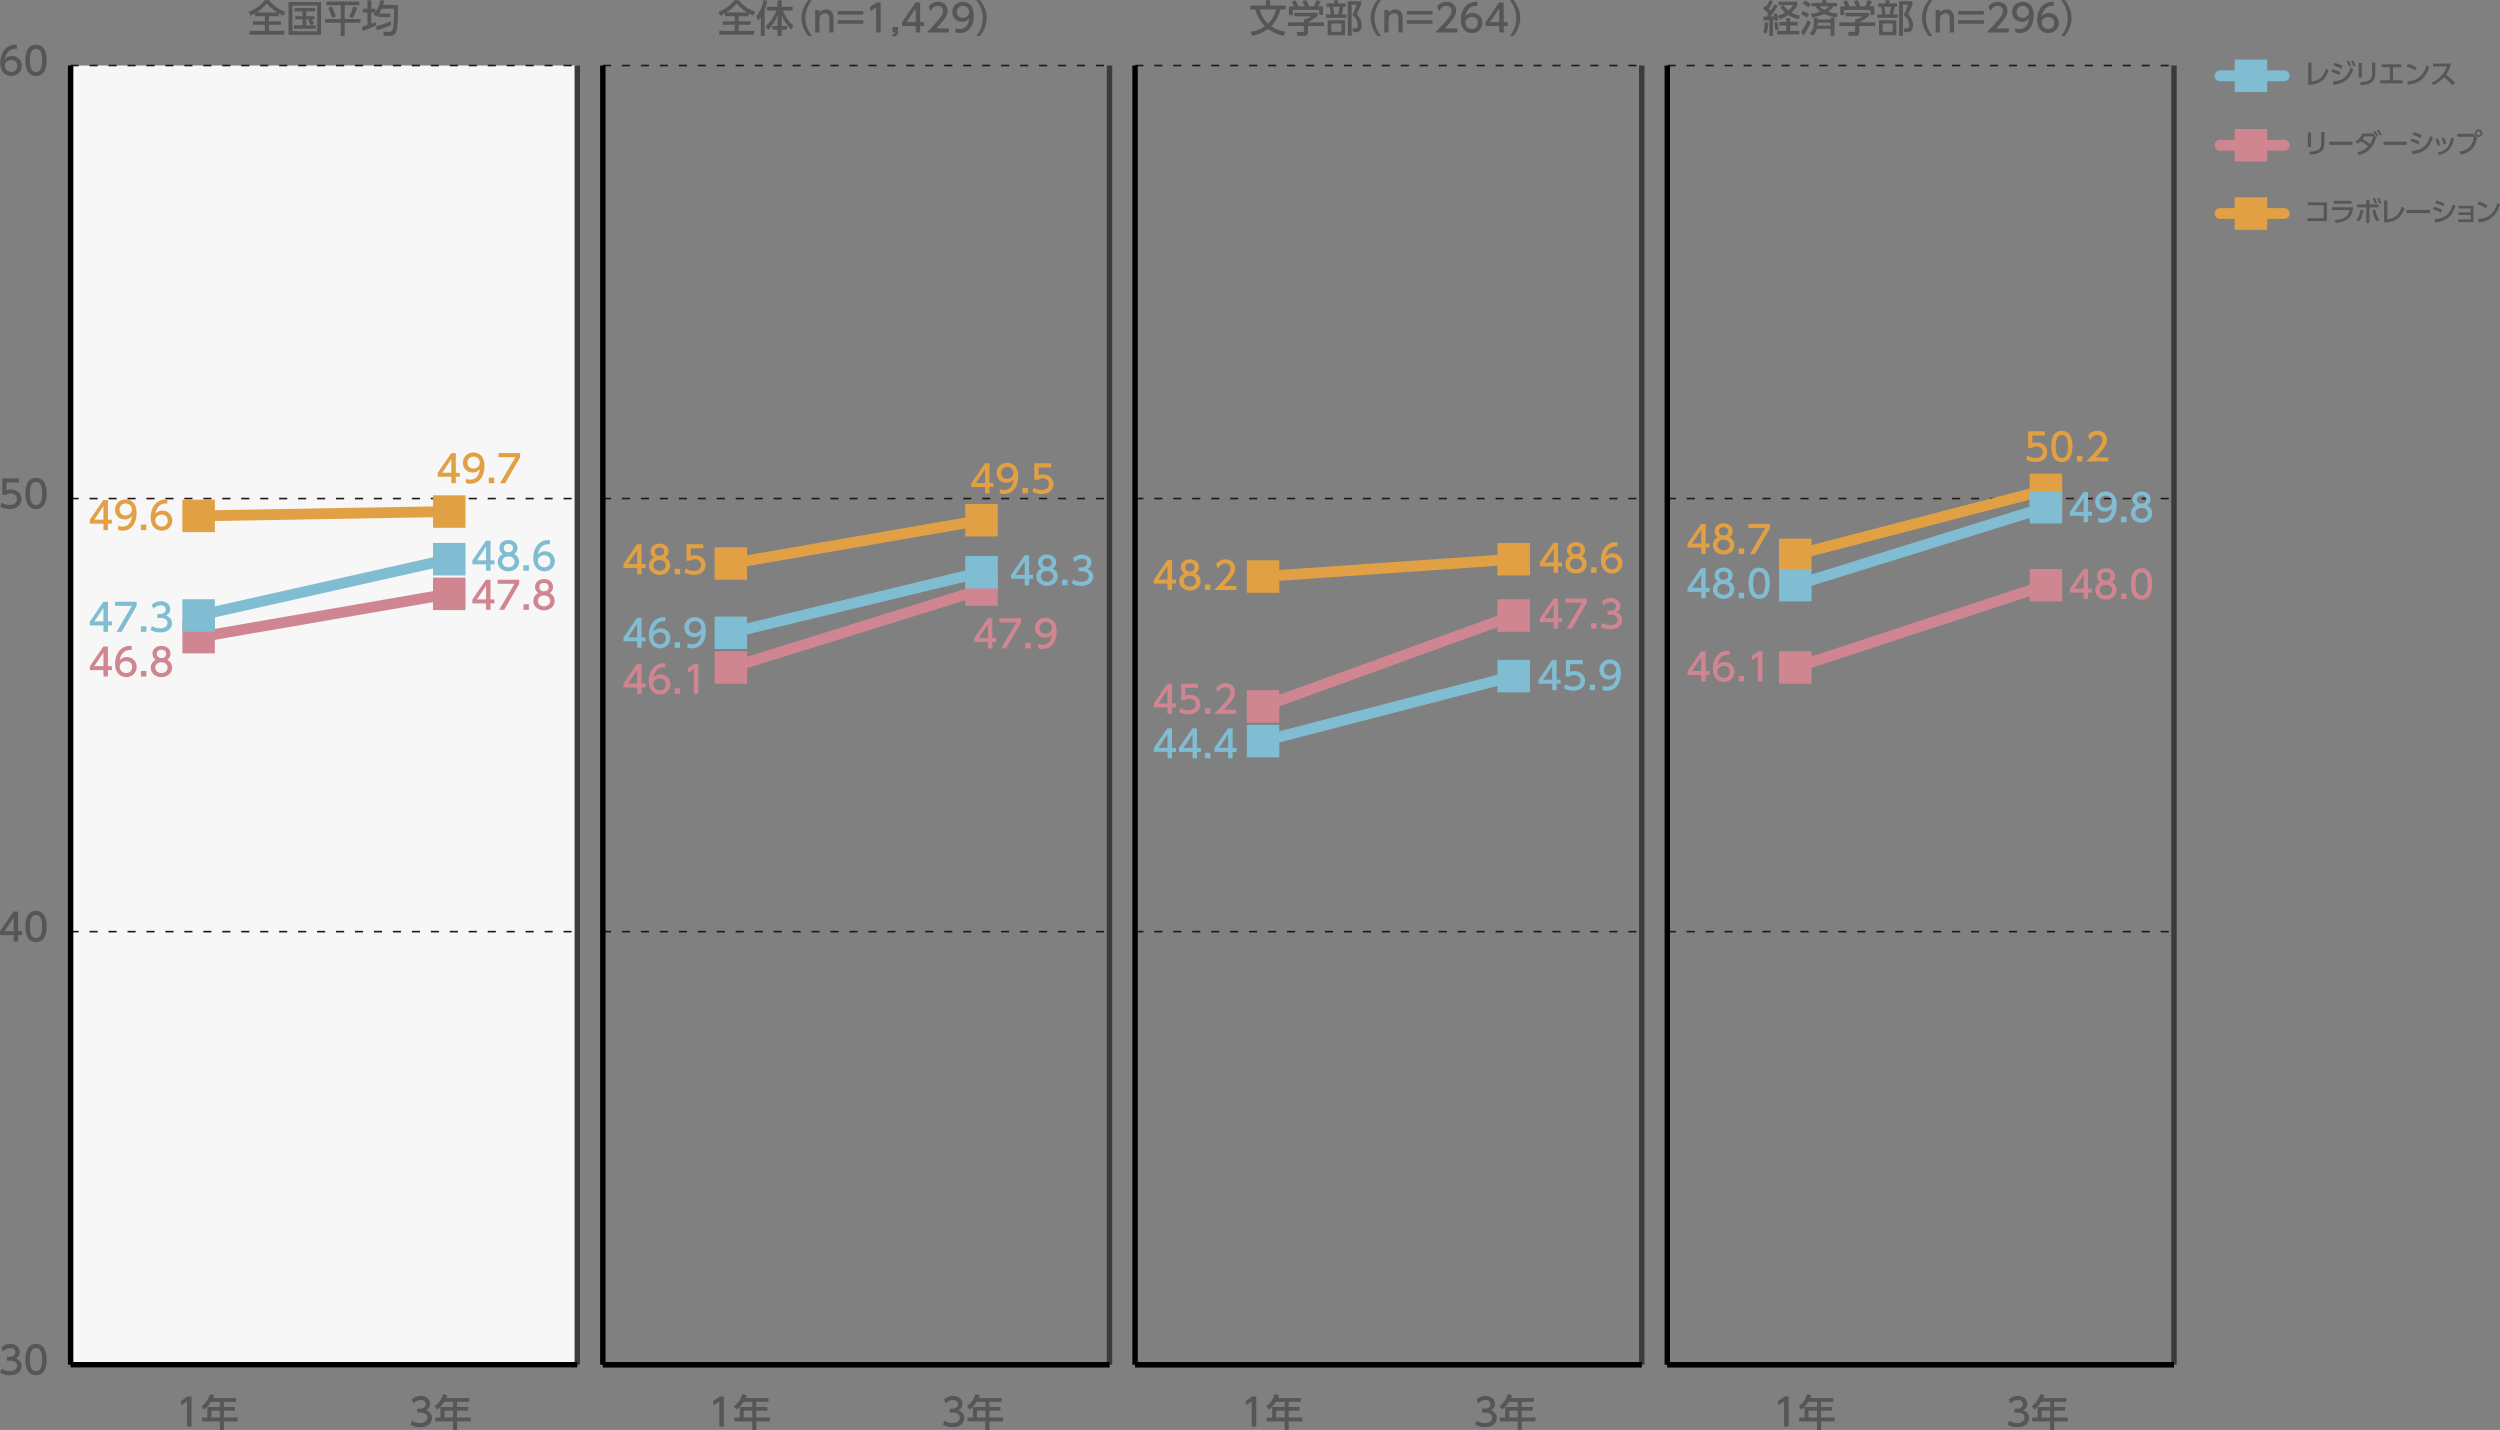 <?xml version="1.0" encoding="utf-8"?>
<!-- Generator: Adobe Illustrator 27.7.0, SVG Export Plug-In . SVG Version: 6.00 Build 0)  -->
<svg version="1.1" id="レイヤー_1" xmlns="http://www.w3.org/2000/svg" xmlns:xlink="http://www.w3.org/1999/xlink" x="0px"
	 y="0px" width="874.16px" height="500px" viewBox="0 0 874.16 500" style="enable-background:new 0 0 874.16 500;"
	 xml:space="preserve">
<rect x="0" y="0" width="874.16" height="500" fill="#808080" stroke="none"/>
<style type="text/css">
	.st0{fill:#F7F7F7;}
	.st1{fill:#555657;}
	.st2{fill:none;stroke:#3E3A39;stroke-width:1.894;stroke-miterlimit:10;}
	.st3{fill:none;stroke:#231815;stroke-width:0.568;stroke-miterlimit:10;stroke-dasharray:2.841,3.788;}
	.st4{fill:none;stroke:#000000;stroke-width:1.894;stroke-miterlimit:10;}
	.st5{fill:none;stroke:#E2A044;stroke-width:3.788;stroke-linecap:round;stroke-miterlimit:10;}
	.st6{fill:none;stroke:#D08690;stroke-width:3.788;stroke-linecap:round;stroke-miterlimit:10;}
	.st7{fill:none;stroke:#80BDD2;stroke-width:3.788;stroke-linecap:round;stroke-miterlimit:10;}
	.st8{fill:#E2A044;}
	.st9{fill:#D08690;}
	.st10{fill:#80BDD2;}
</style>
<rect x="24.69" y="22.91" class="st0" width="177.17" height="454.28"/>
<g>
	<g>
		<path class="st1" d="M0.52,478.6c0.85,0.57,1.87,0.84,2.89,0.84c1.88,0,2.56-1.03,2.56-1.94c0-0.93-0.77-1.72-2.51-1.72H2.42
			v-1.38h1.01c1.44,0,1.95-0.86,1.95-1.56c0-1.01-0.89-1.47-1.75-1.47c-1,0-1.92,0.48-2.59,1.22l-0.57-1.42
			c1.01-0.89,2.16-1.23,3.17-1.23c1.74,0,3.28,1.02,3.28,2.8c0,1.49-1.05,2.03-1.43,2.23c0.54,0.21,2.07,0.8,2.07,2.69
			c0,1.42-1.06,3.22-4.14,3.22c-1.38,0-2.4-0.33-3.34-0.84L0.52,478.6z"/>
		<path class="st1" d="M8.88,475.39c0-1.02,0-5.47,3.71-5.47c3.72,0,3.72,4.46,3.72,5.47c0,1.02,0,5.48-3.72,5.48
			C8.88,480.87,8.88,476.41,8.88,475.39z M14.73,475.39c0-2.03-0.38-4.03-2.14-4.03s-2.14,2.02-2.14,4.03
			c0,2.13,0.44,4.05,2.14,4.05C14.35,479.44,14.73,477.4,14.73,475.39z"/>
	</g>
</g>
<g>
	<g>
		<path class="st1" d="M4.78,329.23v-2.25H0v-1.34l4.73-6.92h1.61v6.87h1.38v1.39H6.34v2.25H4.78z M1.59,325.58h3.18v-4.72
			L1.59,325.58z"/>
		<path class="st1" d="M8.88,323.97c0-1.02,0-5.47,3.71-5.47c3.72,0,3.72,4.46,3.72,5.47c0,1.02,0,5.48-3.72,5.48
			C8.88,329.44,8.88,324.99,8.88,323.97z M14.73,323.97c0-2.03-0.38-4.03-2.14-4.03s-2.14,2.02-2.14,4.03
			c0,2.14,0.44,4.05,2.14,4.05C14.35,328.01,14.73,325.97,14.73,323.97z"/>
	</g>
</g>
<g>
	<g>
		<path class="st1" d="M6.67,168.72H2.28v2.69c0.33-0.12,0.75-0.27,1.51-0.27c2.25,0,3.71,1.5,3.71,3.38c0,1.66-1.19,3.49-4.15,3.49
			c-1.17,0-2.19-0.27-3.22-0.82l0.44-1.45c0.85,0.57,1.75,0.84,2.77,0.84c2.03,0,2.59-1.19,2.59-2.07c0-1.23-1.01-1.98-2.24-1.98
			c-0.54,0-1.1,0.15-1.51,0.5H0.81v-5.76h5.86V168.72z"/>
		<path class="st1" d="M8.88,172.54c0-1.02,0-5.47,3.71-5.47c3.72,0,3.72,4.46,3.72,5.47c0,1.02,0,5.48-3.72,5.48
			C8.88,178.02,8.88,173.56,8.88,172.54z M14.73,172.54c0-2.03-0.38-4.03-2.14-4.03s-2.14,2.02-2.14,4.03
			c0,2.14,0.44,4.05,2.14,4.05C14.35,176.59,14.73,174.54,14.73,172.54z"/>
	</g>
</g>
<g>
	<g>
		<path class="st1" d="M5.89,17.11c-0.3-0.01-0.33-0.03-0.46-0.03c-2.23,0-3.33,1.55-3.75,3.61C2.2,20.11,3,19.56,4.19,19.56
			c1.76,0,3.44,1.3,3.44,3.44c0,2.1-1.63,3.59-3.65,3.59c-1.68,0-3.91-1.07-3.91-4.75c0-2.9,1.62-6.19,5.29-6.19
			c0.18,0,0.31,0,0.53,0.03V17.11z M3.98,20.97c-1.02,0-2.28,0.65-2.28,1.98c0,1.1,0.86,2.21,2.24,2.21c1.37,0,2.11-1.01,2.11-2.1
			C6.05,21.21,4.55,20.97,3.98,20.97z"/>
		<path class="st1" d="M8.88,21.11c0-1.02,0-5.47,3.71-5.47c3.72,0,3.72,4.46,3.72,5.47c0,1.02,0,5.48-3.72,5.48
			C8.88,26.59,8.88,22.13,8.88,21.11z M14.73,21.11c0-2.03-0.38-4.03-2.14-4.03s-2.14,2.02-2.14,4.03c0,2.14,0.44,4.05,2.14,4.05
			C14.35,25.16,14.73,23.12,14.73,21.11z"/>
	</g>
</g>
<g>
	<line class="st2" x1="201.86" y1="477.19" x2="201.86" y2="22.91"/>
	<line class="st3" x1="24.69" y1="325.76" x2="201.86" y2="325.76"/>
	<line class="st3" x1="24.69" y1="174.33" x2="201.86" y2="174.33"/>
	<line class="st3" x1="24.69" y1="22.91" x2="201.86" y2="22.91"/>
	<line class="st3" x1="210.84" y1="325.76" x2="388.01" y2="325.76"/>
	<line class="st3" x1="210.84" y1="174.33" x2="388.01" y2="174.33"/>
	<line class="st3" x1="210.84" y1="22.91" x2="388.01" y2="22.91"/>
	<line class="st3" x1="396.99" y1="325.76" x2="574.16" y2="325.76"/>
	<line class="st3" x1="396.99" y1="174.33" x2="574.16" y2="174.33"/>
	<line class="st3" x1="396.99" y1="22.91" x2="574.16" y2="22.91"/>
	<line class="st3" x1="583.14" y1="325.76" x2="760.31" y2="325.76"/>
	<line class="st3" x1="583.14" y1="174.33" x2="760.31" y2="174.33"/>
	<line class="st3" x1="583.14" y1="22.91" x2="760.31" y2="22.91"/>
	<g>
		<line class="st4" x1="24.69" y1="477.19" x2="201.86" y2="477.19"/>
	</g>
	<line class="st4" x1="24.69" y1="477.19" x2="24.69" y2="22.91"/>
</g>
<g>
	<line class="st2" x1="210.79" y1="477.19" x2="387.96" y2="477.19"/>
	<line class="st2" x1="387.96" y1="477.19" x2="387.96" y2="22.91"/>
	<g>
		<line class="st4" x1="210.79" y1="477.19" x2="387.96" y2="477.19"/>
	</g>
	<line class="st4" x1="210.79" y1="477.19" x2="210.79" y2="22.91"/>
</g>
<g>
	<line class="st2" x1="396.89" y1="477.19" x2="574.06" y2="477.19"/>
	<line class="st2" x1="574.06" y1="477.19" x2="574.06" y2="22.91"/>
	<g>
		<line class="st4" x1="396.89" y1="477.19" x2="574.06" y2="477.19"/>
	</g>
	<line class="st4" x1="396.89" y1="477.19" x2="396.89" y2="22.91"/>
</g>
<g>
	<line class="st2" x1="582.99" y1="477.19" x2="760.16" y2="477.19"/>
	<line class="st2" x1="760.16" y1="477.19" x2="760.16" y2="22.91"/>
	<g>
		<line class="st4" x1="582.99" y1="477.19" x2="760.16" y2="477.19"/>
	</g>
	<line class="st4" x1="582.99" y1="477.19" x2="582.99" y2="22.91"/>
</g>
<g>
	<g>
		<path class="st1" d="M65.58,488.29h1.39v10.52h-1.59v-8.79l-1.96,1.35l-0.21-1.47L65.58,488.29z"/>
		<path class="st1" d="M82.56,488.83v1.34h-4.27v1.8h3.85v1.3h-3.85v2.4h4.79v1.34h-4.79V500H76.9v-2.98h-6.27v-1.34h1.88v-3.7h4.39
			v-1.8h-3.08c-0.94,1.47-1.72,2.15-2.41,2.72l-0.94-1.18c1.43-1.09,2.43-2.45,2.94-4.24l1.51,0.37c-0.17,0.52-0.25,0.69-0.38,1
			H82.56z M76.9,493.27h-2.97v2.4h2.97V493.27z"/>
	</g>
</g>
<g>
	<g>
		<path class="st1" d="M144.02,496.75c0.85,0.57,1.87,0.84,2.89,0.84c1.88,0,2.56-1.03,2.56-1.94c0-0.93-0.77-1.72-2.51-1.72h-1.05
			v-1.38h1.01c1.43,0,1.95-0.86,1.95-1.56c0-1.01-0.89-1.47-1.75-1.47c-1,0-1.92,0.48-2.59,1.22l-0.57-1.42
			c1.01-0.89,2.16-1.23,3.17-1.23c1.74,0,3.28,1.02,3.28,2.8c0,1.49-1.05,2.03-1.43,2.23c0.54,0.21,2.07,0.8,2.07,2.69
			c0,1.42-1.06,3.22-4.14,3.22c-1.38,0-2.4-0.33-3.34-0.84L144.02,496.75z"/>
		<path class="st1" d="M164.08,488.83v1.34h-4.27v1.8h3.85v1.3h-3.85v2.4h4.79v1.34h-4.79V500h-1.39v-2.98h-6.27v-1.34h1.88v-3.7
			h4.39v-1.8h-3.08c-0.94,1.47-1.72,2.15-2.41,2.72l-0.94-1.18c1.43-1.09,2.43-2.45,2.94-4.24l1.51,0.37
			c-0.17,0.52-0.25,0.69-0.38,1H164.08z M158.41,493.27h-2.97v2.4h2.97V493.27z"/>
	</g>
</g>
<g>
	<g>
		<path class="st1" d="M251.73,488.29h1.39v10.52h-1.59v-8.79l-1.96,1.35l-0.21-1.47L251.73,488.29z"/>
		<path class="st1" d="M268.71,488.83v1.34h-4.27v1.8h3.85v1.3h-3.85v2.4h4.79v1.34h-4.79V500h-1.39v-2.98h-6.27v-1.34h1.88v-3.7
			h4.39v-1.8h-3.08c-0.94,1.47-1.72,2.15-2.41,2.72l-0.94-1.18c1.43-1.09,2.43-2.45,2.94-4.24l1.51,0.37
			c-0.17,0.52-0.25,0.69-0.38,1H268.71z M263.05,493.27h-2.97v2.4h2.97V493.27z"/>
	</g>
</g>
<g>
	<g>
		<path class="st1" d="M330.17,496.75c0.85,0.57,1.87,0.84,2.89,0.84c1.88,0,2.56-1.03,2.56-1.94c0-0.93-0.77-1.72-2.51-1.72h-1.05
			v-1.38h1.01c1.43,0,1.95-0.86,1.95-1.56c0-1.01-0.89-1.47-1.75-1.47c-1,0-1.92,0.48-2.59,1.22l-0.57-1.42
			c1.01-0.89,2.16-1.23,3.17-1.23c1.74,0,3.28,1.02,3.28,2.8c0,1.49-1.05,2.03-1.43,2.23c0.54,0.21,2.07,0.8,2.07,2.69
			c0,1.42-1.06,3.22-4.14,3.22c-1.38,0-2.4-0.33-3.34-0.84L330.17,496.75z"/>
		<path class="st1" d="M350.23,488.83v1.34h-4.27v1.8h3.85v1.3h-3.85v2.4h4.79v1.34h-4.79V500h-1.39v-2.98h-6.27v-1.34h1.88v-3.7
			h4.39v-1.8h-3.08c-0.94,1.47-1.72,2.15-2.41,2.72l-0.94-1.18c1.43-1.09,2.43-2.45,2.94-4.24l1.51,0.37
			c-0.17,0.52-0.25,0.69-0.38,1H350.23z M344.56,493.27h-2.97v2.4h2.97V493.27z"/>
	</g>
</g>
<g>
	<g>
		<path class="st1" d="M437.88,488.29h1.39v10.52h-1.59v-8.79l-1.96,1.35l-0.21-1.47L437.88,488.29z"/>
		<path class="st1" d="M454.87,488.83v1.34h-4.27v1.8h3.85v1.3h-3.85v2.4h4.79v1.34h-4.79V500h-1.39v-2.98h-6.27v-1.34h1.88v-3.7
			h4.39v-1.8h-3.08c-0.94,1.47-1.72,2.15-2.41,2.72l-0.94-1.18c1.43-1.09,2.43-2.45,2.94-4.24l1.51,0.37
			c-0.17,0.52-0.25,0.69-0.38,1H454.87z M449.2,493.27h-2.97v2.4h2.97V493.27z"/>
	</g>
</g>
<g>
	<g>
		<path class="st1" d="M516.33,496.75c0.85,0.57,1.87,0.84,2.89,0.84c1.88,0,2.56-1.03,2.56-1.94c0-0.93-0.77-1.72-2.51-1.72h-1.05
			v-1.38h1.01c1.43,0,1.95-0.86,1.95-1.56c0-1.01-0.89-1.47-1.75-1.47c-1,0-1.92,0.48-2.59,1.22l-0.57-1.42
			c1.01-0.89,2.16-1.23,3.17-1.23c1.74,0,3.28,1.02,3.28,2.8c0,1.49-1.05,2.03-1.43,2.23c0.54,0.21,2.07,0.8,2.07,2.69
			c0,1.42-1.06,3.22-4.14,3.22c-1.38,0-2.4-0.33-3.34-0.84L516.33,496.75z"/>
		<path class="st1" d="M536.38,488.83v1.34h-4.27v1.8h3.85v1.3h-3.85v2.4h4.79v1.34h-4.79V500h-1.39v-2.98h-6.27v-1.34h1.88v-3.7
			h4.39v-1.8h-3.08c-0.94,1.47-1.72,2.15-2.41,2.72l-0.94-1.18c1.43-1.09,2.43-2.45,2.94-4.24l1.51,0.37
			c-0.17,0.52-0.25,0.69-0.38,1H536.38z M530.71,493.27h-2.97v2.4h2.97V493.27z"/>
	</g>
</g>
<g>
	<g>
		<path class="st1" d="M624.03,488.29h1.39v10.52h-1.59v-8.79l-1.96,1.35l-0.21-1.47L624.03,488.29z"/>
		<path class="st1" d="M641.02,488.83v1.34h-4.27v1.8h3.85v1.3h-3.85v2.4h4.79v1.34h-4.79V500h-1.39v-2.98h-6.27v-1.34h1.88v-3.7
			h4.39v-1.8h-3.08c-0.94,1.47-1.72,2.15-2.41,2.72l-0.94-1.18c1.43-1.09,2.43-2.45,2.94-4.24l1.51,0.37
			c-0.17,0.52-0.25,0.69-0.38,1H641.02z M635.35,493.27h-2.97v2.4h2.97V493.27z"/>
	</g>
</g>
<g>
	<g>
		<path class="st1" d="M702.48,496.75c0.85,0.57,1.87,0.84,2.89,0.84c1.88,0,2.56-1.03,2.56-1.94c0-0.93-0.77-1.72-2.51-1.72h-1.05
			v-1.38h1.01c1.43,0,1.95-0.86,1.95-1.56c0-1.01-0.89-1.47-1.75-1.47c-1,0-1.92,0.48-2.59,1.22l-0.57-1.42
			c1.01-0.89,2.16-1.23,3.17-1.23c1.74,0,3.28,1.02,3.28,2.8c0,1.49-1.05,2.03-1.43,2.23c0.54,0.21,2.07,0.8,2.07,2.69
			c0,1.42-1.06,3.22-4.14,3.22c-1.38,0-2.4-0.33-3.34-0.84L702.48,496.75z"/>
		<path class="st1" d="M722.53,488.83v1.34h-4.27v1.8h3.85v1.3h-3.85v2.4h4.79v1.34h-4.79V500h-1.39v-2.98h-6.27v-1.34h1.88v-3.7
			h4.39v-1.8h-3.08c-0.94,1.47-1.72,2.15-2.41,2.72l-0.94-1.18c1.43-1.09,2.43-2.45,2.94-4.24l1.51,0.37
			c-0.17,0.52-0.25,0.69-0.38,1H722.53z M716.86,493.27h-2.97v2.4h2.97V493.27z"/>
	</g>
</g>
<g>
	<g>
		<path class="st1" d="M89.21,4.67c-0.6,0.34-1.09,0.57-1.62,0.82l-0.68-1.34c2.06-0.73,4.37-2.37,5.65-4.09h1.49
			c1.27,1.62,3.13,3.2,5.73,4.05l-0.74,1.35c-0.41-0.17-0.82-0.34-1.59-0.8v1h-3.43v1.79h4.19v1.19h-4.19v2.15h5.37v1.35H87.21V10.8
			h5.39V8.65h-4.17V7.45h4.17V5.66h-3.38V4.67z M96.96,4.36c-1.11-0.72-2.41-1.7-3.66-3.13c-0.66,0.78-1.83,2.06-3.58,3.13H96.96z"
			/>
		<path class="st1" d="M112.26,0.69V12.2h-11.37V0.69H112.26z M110.9,1.96h-8.65v8.97h8.65V1.96z M108.59,8.82
			c-0.05-0.16-0.4-1.1-0.84-1.72l0.85-0.33h-1.53v2.1h3.34v1.19h-7.69V8.86h3.04v-2.1h-2.53v-1.1h2.53V3.98h-2.77V2.83h7.23v1.15
			h-3.14v1.68h2.88v1.1h-0.94c0.08,0.12,0.48,0.72,0.77,1.58L108.59,8.82z"/>
		<path class="st1" d="M114.13,0.53h11.5v1.29h-5.09v4.83h5.5v1.3h-5.5v4.67h-1.39V7.95h-5.48v-1.3h5.48V1.82h-5.01V0.53z
			 M116.02,2.28c0.53,0.89,0.99,2.21,1.41,3.53l-1.31,0.45c-0.15-0.49-0.54-1.86-1.33-3.54L116.02,2.28z M124.9,2.65
			c-0.19,0.57-0.73,2.24-1.58,3.69l-1.23-0.5c0.81-1.5,1.27-3.09,1.41-3.54L124.9,2.65z"/>
		<path class="st1" d="M132.29,5.11c-0.2,0.27-0.33,0.42-0.61,0.74l-1.1-0.86c0.24-0.27,0.33-0.37,0.54-0.64h-1.31v3.99
			c0.58-0.21,0.94-0.37,1.49-0.6l0.2,1.19c-1.15,0.58-3.73,1.62-4.68,1.92l-0.21-1.49c0.5-0.13,0.86-0.23,1.87-0.56V4.35h-1.59v-1.3
			h1.59V0.11h1.34v2.95h1.42v1.14c1.41-1.91,1.68-3.52,1.8-4.18l1.31,0.2c-0.08,0.38-0.15,0.77-0.38,1.51h5.17
			c0.01,1.83,0.05,7.48-0.52,9.17c-0.31,0.92-0.72,1.63-2.55,1.63h-1.86l-0.24-1.41h1.84c0.72,0,1.17-0.04,1.49-0.76
			c0.46-1.05,0.5-5.78,0.49-7.31h-4.35c-0.21,0.48-0.45,0.98-0.91,1.7h3.89V6h-4.12V5.11z M136.81,8.7
			c-2.19,1.06-4.02,1.63-4.97,1.92l-0.4-1.45c0.97-0.24,3-0.77,5.17-1.7L136.81,8.7z"/>
	</g>
</g>
<g>
	<g>
		<path class="st1" d="M253.5,4.67c-0.6,0.34-1.09,0.57-1.62,0.82l-0.68-1.34c2.06-0.73,4.37-2.37,5.65-4.09h1.49
			c1.27,1.62,3.13,3.2,5.73,4.05l-0.74,1.35c-0.41-0.17-0.82-0.34-1.59-0.8v1h-3.44v1.79h4.19v1.19h-4.19v2.15h5.37v1.35H251.5V10.8
			h5.39V8.65h-4.17V7.45h4.17V5.66h-3.38V4.67z M261.25,4.36c-1.12-0.72-2.42-1.7-3.66-3.13c-0.66,0.78-1.83,2.06-3.58,3.13H261.25z
			"/>
		<path class="st1" d="M266.02,6.04c-0.43,0.6-0.7,0.88-0.97,1.14l-0.58-1.63c1.38-1.47,2.24-3.63,2.42-5.48l1.36,0.2
			c-0.05,0.54-0.18,1.58-0.87,3.28v8.99h-1.35V6.04z M267.77,9.09c1.68-1.35,3-3.57,3.69-5.39h-3.29V2.36h3.7V0.12h1.46v2.24h3.85
			V3.7h-3.46c0.76,1.84,2.07,3.99,3.68,5.19l-0.69,1.54c-1.59-1.62-2.57-3.04-3.37-4.99v3.65h1.83v1.31h-1.83v2.14h-1.46V10.4h-1.79
			V9.09h1.79V5.31c-0.74,1.96-1.83,3.78-3.34,5.23L267.77,9.09z"/>
		<path class="st1" d="M282.62,12.6c-2.24-2.81-2.37-5.45-2.37-6.29c0-0.84,0.13-3.48,2.37-6.29h1.26c-1.42,1.8-2.27,3.99-2.27,6.29
			c0,2.3,0.86,4.48,2.27,6.29H282.62z"/>
		<path class="st1" d="M285.04,11.35V3.5h1.46v0.94c0.54-0.74,1.42-1.15,2.35-1.15c1.22,0,1.96,0.66,2.25,1.26
			c0.32,0.64,0.36,1.27,0.36,1.9v4.91h-1.49V6.46c0-0.9-0.25-1.82-1.54-1.82c-0.77,0-1.91,0.46-1.91,2.27v4.44H285.04z"/>
		<path class="st1" d="M301.88,3.87v1.22h-8.98V3.87H301.88z M301.88,7.08V8.3h-8.98V7.08H301.88z"/>
		<path class="st1" d="M306.54,0.84h1.39v10.52h-1.59V2.56l-1.96,1.35l-0.21-1.47L306.54,0.84z"/>
		<path class="st1" d="M313.97,9.42v1.82c0,1.22-0.68,1.5-1.9,1.55v-0.82c0.87-0.03,0.89-0.34,0.9-0.66h-0.9V9.42H313.97z"/>
		<path class="st1" d="M320.18,11.35V9.1h-4.78V7.76l4.73-6.92h1.61v6.87h1.38V9.1h-1.38v2.25H320.18z M317,7.71h3.18V2.98L317,7.71
			z"/>
		<path class="st1" d="M331.79,9.92v1.43h-7.75c1.15-1.15,2.37-2.4,3.73-3.99c1.61-1.88,1.99-2.67,1.99-3.56
			c0-1.03-0.72-1.75-1.79-1.75c-1.57,0-2.35,1.39-2.6,1.82l-0.66-1.58c0.82-1.09,1.94-1.67,3.3-1.67c1.5,0,3.33,0.86,3.33,3.14
			c0,1.5-0.62,2.65-3.9,6.16H331.79z"/>
		<path class="st1" d="M334.07,9.84c0.48,0.2,0.96,0.29,1.47,0.29c2.16,0,3.11-1.59,3.37-3.62c-0.37,0.38-1.09,1.13-2.52,1.13
			c-1.82,0-3.42-1.31-3.42-3.41c0-2.04,1.55-3.61,3.68-3.61c1.15,0,3.87,0.5,3.87,4.8c0,3.61-1.83,6.14-4.92,6.14
			c-0.85,0-1.3-0.17-1.53-0.27V9.84z M336.62,6.25c1.17,0,2.24-0.82,2.24-2.07c0-1.13-0.85-2.12-2.19-2.12
			c-1.47,0-2.12,1.19-2.12,2.12C334.55,5.61,335.6,6.25,336.62,6.25z"/>
		<path class="st1" d="M341.39,12.6c1.42-1.79,2.27-3.99,2.27-6.29c0-2.29-0.85-4.5-2.27-6.29h1.26c2.15,2.68,2.37,5.27,2.37,6.29
			c0,1.02-0.23,3.61-2.37,6.29H341.39z"/>
	</g>
</g>
<g>
	<g>
		<path class="st1" d="M448.77,12.58c-2.36-0.61-3.83-1.37-5.37-2.44c-1.94,1.43-3.74,2.03-5.49,2.44l-0.66-1.41
			c2.48-0.45,4.06-1.31,5.01-1.99c-2.24-2.18-2.97-4.67-3.3-5.88h-1.79V1.94h5.47V0.05h1.45v1.88h5.5V3.3h-1.88
			c-0.24,0.92-0.94,3.57-3.21,5.89c2.07,1.37,4.02,1.75,5.03,1.94L448.77,12.58z M440.42,3.3c0.32,1.01,1.04,3.25,2.95,5
			c1.96-1.86,2.6-4.17,2.84-5H440.42z"/>
		<path class="st1" d="M460.73,4.47v1.1c-0.76,0.68-2.33,1.7-3.38,2.12V7.8h5.57v1.3h-5.57v2.37c0,0.96-0.95,1.1-1.09,1.1h-2.6
			l-0.25-1.41h2.14c0.37,0,0.37-0.19,0.37-0.42V9.1h-5.56V7.8h5.56V6.76h0.58c0.45-0.15,1.37-0.52,1.96-1.05h-5.9V4.47H460.73z
			 M452.44,2.21c-0.28-0.72-0.61-1.31-0.8-1.63l1.29-0.48c0.36,0.5,0.77,1.29,1,1.99l-0.31,0.12h2.65c-0.33-0.77-0.58-1.22-0.9-1.71
			l1.31-0.5c0.28,0.42,0.8,1.41,1.01,2.07l-0.44,0.15h2.15c0.16-0.31,0.36-0.7,0.87-2.18l1.53,0.45c-0.31,0.7-0.48,1.05-0.88,1.72
			h1.68v3.04h-1.34V3.48h-9.22v1.78h-1.34V2.21H452.44z"/>
		<path class="st1" d="M466.55,1.19v-1.1h1.34v1.1h2.64V2.4h-0.84c-0.11,0.74-0.33,1.83-0.54,2.63h1.62v1.21h-7.1V5.03h1.62
			c-0.05-0.94-0.2-1.91-0.38-2.63h-1V1.19H466.55z M470.32,12.3h-6.08V7.06h6.08V12.3z M469.03,8.26h-3.49v2.85h3.49V8.26z
			 M467.89,5.03c0.28-1.01,0.46-2.24,0.53-2.63h-2.28c0.2,0.93,0.32,1.55,0.43,2.63H467.89z M471.27,12.52V0.41h4.68v1.13
			c-0.66,1.64-0.74,1.82-1.51,3.41c1.31,1.39,1.71,2.83,1.71,3.98c0,0.78-0.24,1.47-0.66,1.88c-0.33,0.33-0.77,0.44-1.46,0.44h-0.94
			l-0.17-1.35h0.86c0.38,0,0.95-0.05,0.95-1.17c0-1.38-0.74-2.61-1.82-3.49c0.53-1.02,1.17-2.6,1.47-3.62h-1.76v10.9H471.27z"/>
		<path class="st1" d="M481.63,12.6c-2.24-2.81-2.37-5.45-2.37-6.29c0-0.84,0.13-3.48,2.37-6.29h1.26c-1.42,1.8-2.27,3.99-2.27,6.29
			c0,2.3,0.86,4.48,2.27,6.29H481.63z"/>
		<path class="st1" d="M484.05,11.35V3.5h1.46v0.94c0.54-0.74,1.42-1.15,2.35-1.15c1.22,0,1.96,0.66,2.25,1.26
			c0.32,0.64,0.36,1.27,0.36,1.9v4.91h-1.49V6.46c0-0.9-0.25-1.82-1.54-1.82c-0.77,0-1.91,0.46-1.91,2.27v4.44H484.05z"/>
		<path class="st1" d="M500.89,3.87v1.22h-8.98V3.87H500.89z M500.89,7.08V8.3h-8.98V7.08H500.89z"/>
		<path class="st1" d="M509.6,9.92v1.43h-7.75c1.15-1.15,2.37-2.4,3.73-3.99c1.61-1.88,1.99-2.67,1.99-3.56
			c0-1.03-0.72-1.75-1.79-1.75c-1.57,0-2.35,1.39-2.6,1.82l-0.66-1.58c0.82-1.09,1.94-1.67,3.3-1.67c1.5,0,3.33,0.86,3.33,3.14
			c0,1.5-0.62,2.65-3.9,6.16H509.6z"/>
		<path class="st1" d="M516.6,2.08c-0.31-0.01-0.33-0.03-0.46-0.03c-2.23,0-3.33,1.55-3.75,3.61c0.53-0.58,1.33-1.13,2.52-1.13
			c1.76,0,3.44,1.3,3.44,3.44c0,2.1-1.63,3.6-3.65,3.6c-1.68,0-3.91-1.07-3.91-4.75c0-2.9,1.62-6.19,5.29-6.19
			c0.18,0,0.31,0,0.53,0.03V2.08z M514.69,5.94c-1.02,0-2.28,0.65-2.28,1.98c0,1.1,0.86,2.21,2.24,2.21c1.37,0,2.11-1.01,2.11-2.1
			C516.76,6.18,515.26,5.94,514.69,5.94z"/>
		<path class="st1" d="M524.23,11.35V9.1h-4.78V7.76l4.73-6.92h1.61v6.87h1.38V9.1h-1.38v2.25H524.23z M521.05,7.71h3.18V2.98
			L521.05,7.71z"/>
		<path class="st1" d="M527.94,12.6c1.42-1.79,2.27-3.99,2.27-6.29c0-2.29-0.85-4.5-2.27-6.29h1.26c2.15,2.68,2.37,5.27,2.37,6.29
			c0,1.02-0.23,3.61-2.37,6.29H527.94z"/>
	</g>
</g>
<g>
	<g>
		<path class="st1" d="M616.54,5.85c0.33,0,0.4,0,1.03-0.01c0.27-0.32,0.56-0.73,0.77-1.02c-0.95-1.09-1.47-1.45-1.86-1.7l0.69-1.18
			c0.21,0.16,0.28,0.21,0.43,0.33c0.14-0.21,0.7-1.09,1.19-2.2l1.22,0.44c-0.33,0.65-0.82,1.6-1.5,2.56
			c0.38,0.36,0.52,0.52,0.61,0.62c0.52-0.78,0.78-1.18,1.34-2.16l1.18,0.57c-0.66,1.09-2.07,3.09-2.55,3.69l1.33-0.05
			c-0.13-0.48-0.16-0.54-0.24-0.78l1.01-0.37c0.27,0.69,0.54,1.57,0.69,2.37l-1.13,0.36c-0.03-0.21-0.04-0.31-0.07-0.48
			c-0.16,0.01-0.6,0.05-0.72,0.07v5.66h-1.29V6.99c-0.68,0.05-1.7,0.12-2.04,0.15L616.54,5.85z M618.31,7.97
			c-0.03,0.46-0.12,2.27-0.52,3.71l-1.25-0.4c0.34-1.17,0.45-2.04,0.56-3.52L618.31,7.97z M621.47,7.64
			c0.24,0.87,0.37,1.66,0.42,2.81l-1.17,0.18c-0.01-0.76-0.15-1.91-0.34-2.72L621.47,7.64z M628.61,7.64v1.3h-2.64v1.87h3.18v1.25
			h-7.76v-1.25h3.22V8.94h-2.48v-1.3h2.48V6.33h1.35v1.31H628.61z M623.6,1.8c0.29,0.43,0.73,1.06,1.7,1.86
			c1.06-0.89,1.41-1.43,1.7-1.88h-5.11V0.58h6.54v1.19c-0.17,0.41-0.61,1.38-2.02,2.64c1.39,0.81,2.45,0.97,2.98,1.03l-0.46,1.31
			c-1.87-0.49-2.9-1.02-3.65-1.47c-1.27,0.86-2.33,1.23-2.99,1.46l-0.66-1.23c0.48-0.13,1.29-0.36,2.51-1.07
			c-0.7-0.65-1.18-1.3-1.68-2.11L623.6,1.8z"/>
		<path class="st1" d="M633.17,7.79c-0.48,1.19-1.55,3.44-2.53,4.75l-0.89-1.34c1.3-1.74,2.08-3.66,2.31-4.22L633.17,7.79z
			 M630.42,3.77c1.37,0.66,1.87,1.03,2.16,1.25l-0.86,1.17c-0.61-0.53-1.25-0.93-1.96-1.31L630.42,3.77z M631.1,0.16
			c0.65,0.33,1.51,0.88,2.05,1.27l-0.82,1.18c-0.66-0.57-1.09-0.85-2.02-1.38L631.1,0.16z M635.58,6.8h4.51V6.18h1.37v6.35h-1.37
			v-2.43h-4.8c-0.37,1.27-0.84,1.87-1.47,2.43l-1.09-0.92c0.68-0.53,1.5-1.27,1.5-3.67V6.18h1.35V6.8z M633.18,4.83
			c0.6-0.08,1.68-0.21,3.36-0.77c-0.29-0.21-1.03-0.76-1.8-1.84h-1.35V1.03h3.78V0.07h1.42v0.97h3.77v1.18H641
			c-0.24,0.41-0.65,1.09-1.72,1.87c1.11,0.37,2.12,0.56,3.36,0.69L642.2,6.1c-0.74-0.09-2.43-0.31-4.34-1.23
			c-0.98,0.42-2.25,0.89-4.3,1.22L633.18,4.83z M640.09,8.95V7.95h-4.51c0,0.27,0,0.5-0.07,1.01H640.09z M636.14,2.21
			c0.76,0.77,1.35,1.09,1.72,1.27c0.96-0.49,1.25-0.85,1.58-1.27H636.14z"/>
		<path class="st1" d="M653.51,4.47v1.1c-0.76,0.68-2.33,1.7-3.38,2.12V7.8h5.57v1.3h-5.57v2.37c0,0.96-0.95,1.1-1.09,1.1h-2.6
			l-0.25-1.41h2.14c0.37,0,0.37-0.19,0.37-0.42V9.1h-5.56V7.8h5.56V6.76h0.58c0.45-0.15,1.37-0.52,1.96-1.05h-5.9V4.47H653.51z
			 M645.22,2.21c-0.28-0.72-0.61-1.31-0.8-1.63l1.29-0.48c0.36,0.5,0.77,1.29,1,1.99l-0.31,0.12h2.65c-0.33-0.77-0.58-1.22-0.9-1.71
			l1.31-0.5c0.28,0.42,0.8,1.41,1.01,2.07l-0.44,0.15h2.15c0.16-0.31,0.36-0.7,0.87-2.18l1.53,0.45c-0.31,0.7-0.48,1.05-0.87,1.72
			h1.68v3.04h-1.34V3.48h-9.22v1.78h-1.34V2.21H645.22z"/>
		<path class="st1" d="M659.33,1.19v-1.1h1.34v1.1h2.64V2.4h-0.83c-0.11,0.74-0.33,1.83-0.54,2.63h1.62v1.21h-7.1V5.03h1.62
			c-0.05-0.94-0.2-1.91-0.38-2.63h-1V1.19H659.33z M663.1,12.3h-6.08V7.06h6.08V12.3z M661.81,8.26h-3.49v2.85h3.49V8.26z
			 M660.67,5.03c0.28-1.01,0.46-2.24,0.53-2.63h-2.28c0.2,0.93,0.32,1.55,0.42,2.63H660.67z M664.05,12.52V0.41h4.68v1.13
			c-0.66,1.64-0.74,1.82-1.51,3.41c1.31,1.39,1.71,2.83,1.71,3.98c0,0.78-0.24,1.47-0.66,1.88c-0.33,0.33-0.77,0.44-1.46,0.44h-0.94
			l-0.17-1.35h0.86c0.38,0,0.95-0.05,0.95-1.17c0-1.38-0.74-2.61-1.82-3.49c0.53-1.02,1.17-2.6,1.47-3.62h-1.76v10.9H664.05z"/>
		<path class="st1" d="M674.41,12.6c-2.24-2.81-2.37-5.45-2.37-6.29c0-0.84,0.13-3.48,2.37-6.29h1.26c-1.42,1.8-2.27,3.99-2.27,6.29
			c0,2.3,0.86,4.48,2.27,6.29H674.41z"/>
		<path class="st1" d="M676.83,11.35V3.5h1.46v0.94c0.54-0.74,1.42-1.15,2.35-1.15c1.22,0,1.96,0.66,2.25,1.26
			c0.32,0.64,0.36,1.27,0.36,1.9v4.91h-1.49V6.46c0-0.9-0.25-1.82-1.54-1.82c-0.77,0-1.91,0.46-1.91,2.27v4.44H676.83z"/>
		<path class="st1" d="M693.67,3.87v1.22h-8.98V3.87H693.67z M693.67,7.08V8.3h-8.98V7.08H693.67z"/>
		<path class="st1" d="M702.38,9.92v1.43h-7.75c1.15-1.15,2.37-2.4,3.73-3.99c1.6-1.88,1.99-2.67,1.99-3.56
			c0-1.03-0.72-1.75-1.79-1.75c-1.56,0-2.35,1.39-2.6,1.82l-0.66-1.58c0.82-1.09,1.94-1.67,3.3-1.67c1.5,0,3.33,0.86,3.33,3.14
			c0,1.5-0.62,2.65-3.9,6.16H702.38z"/>
		<path class="st1" d="M704.66,9.84c0.48,0.2,0.95,0.29,1.47,0.29c2.16,0,3.1-1.59,3.37-3.62c-0.37,0.38-1.09,1.13-2.52,1.13
			c-1.82,0-3.42-1.31-3.42-3.41c0-2.04,1.55-3.61,3.68-3.61c1.15,0,3.87,0.5,3.87,4.8c0,3.61-1.83,6.14-4.92,6.14
			c-0.85,0-1.3-0.17-1.53-0.27V9.84z M707.2,6.25c1.17,0,2.24-0.82,2.24-2.07c0-1.13-0.85-2.12-2.19-2.12
			c-1.47,0-2.12,1.19-2.12,2.12C705.13,5.61,706.18,6.25,707.2,6.25z"/>
		<path class="st1" d="M718.13,2.08c-0.31-0.01-0.33-0.03-0.46-0.03c-2.23,0-3.33,1.55-3.75,3.61c0.53-0.58,1.33-1.13,2.52-1.13
			c1.76,0,3.43,1.3,3.43,3.44c0,2.1-1.63,3.6-3.65,3.6c-1.68,0-3.91-1.07-3.91-4.75c0-2.9,1.62-6.19,5.29-6.19
			c0.18,0,0.31,0,0.53,0.03V2.08z M716.22,5.94c-1.02,0-2.28,0.65-2.28,1.98c0,1.1,0.86,2.21,2.24,2.21c1.36,0,2.11-1.01,2.11-2.1
			C718.29,6.18,716.79,5.94,716.22,5.94z"/>
		<path class="st1" d="M720.72,12.6c1.42-1.79,2.27-3.99,2.27-6.29c0-2.29-0.85-4.5-2.27-6.29h1.26c2.15,2.68,2.37,5.27,2.37,6.29
			c0,1.02-0.23,3.61-2.37,6.29H720.72z"/>
	</g>
</g>
<g>
	<line class="st5" x1="776.26" y1="74.67" x2="798.7" y2="74.67"/>
</g>
<g>
	<line class="st6" x1="776.26" y1="50.79" x2="798.7" y2="50.79"/>
</g>
<g>
	<line class="st7" x1="776.26" y1="26.5" x2="798.7" y2="26.5"/>
</g>
<g>
	<rect x="781.39" y="68.99" class="st8" width="11.36" height="11.36"/>
</g>
<g>
	<rect x="781.39" y="45.11" class="st9" width="11.36" height="11.36"/>
</g>
<g>
	<rect x="781.39" y="20.82" class="st10" width="11.36" height="11.36"/>
</g>
<g>
	<g>
		<path class="st1" d="M813.64,70.75v6.58h-6.82v-1.03h5.71v-4.52h-5.62v-1.02H813.64z"/>
		<path class="st1" d="M822.83,72.48c-0.44,3.73-2.16,5.07-6.09,5.45l-0.31-1.02c1.65-0.1,2.78-0.43,3.52-0.89
			c0.52-0.32,1.36-1.15,1.65-2.56h-6.28v-0.99H822.83z M822.25,70.24v0.98H816v-0.98H822.25z"/>
		<path class="st1" d="M823.94,76.74c0.3-0.3,1.21-1.21,1.41-3.39l1,0.11c-0.1,1-0.34,2.68-1.56,4.05L823.94,76.74z M828.49,77.98
			h-1.08V72.5h-3.21v-1h3.21v-1.56h1.08v1.56h3.19v1h-3.19V77.98z M830.56,73.34c0.19,1.11,0.44,2.27,1.42,3.47l-0.87,0.67
			c-0.85-1.02-1.21-2.05-1.53-4.02L830.56,73.34z M830.35,69.19c0.25,0.38,0.51,0.87,0.82,1.8l-0.71,0.28
			c-0.23-0.72-0.4-1.14-0.77-1.77L830.35,69.19z M831.88,69.16c0.37,0.58,0.56,1.06,0.82,1.8l-0.72,0.29
			c-0.21-0.73-0.39-1.13-0.76-1.79L831.88,69.16z"/>
		<path class="st1" d="M834.76,76.67c2.4-0.27,4.08-1.26,5.07-4.44l0.96,0.58c-1.17,3.22-2.87,4.85-7.15,5.03v-7.77h1.12V76.67z"/>
		<path class="st1" d="M849.66,73.41v1.11h-8.13v-1.11H849.66z"/>
		<path class="st1" d="M853.49,74.38c-1.17-0.71-2.18-1-2.72-1.16l0.4-0.9c0.56,0.13,1.5,0.38,2.76,1.08L853.49,74.38z
			 M851.29,76.65c3.79-0.35,5.33-1.8,6.41-5.29l0.9,0.67c-1.37,4.05-3.32,5.25-7.09,5.77L851.29,76.65z M854.29,72.13
			c-1.07-0.61-2.01-0.89-2.78-1.12l0.4-0.87c1.07,0.25,1.81,0.51,2.83,1.01L854.29,72.13z"/>
		<path class="st1" d="M859.72,75.16v-0.89h4.18v-1.41h-4.29v-0.9h5.29v5.7h-5.38v-0.93h4.38v-1.56H859.72z"/>
		<path class="st1" d="M869.21,72.8c-0.61-0.41-1.53-0.93-2.94-1.39l0.51-0.93c1.59,0.49,2.54,1.04,3,1.34L869.21,72.8z
			 M866.47,76.62c3.76-0.27,5.67-2.05,6.76-5.68l0.93,0.66c-0.51,1.53-1.91,5.74-7.47,6.18L866.47,76.62z"/>
	</g>
</g>
<g>
	<g>
		<path class="st1" d="M808.06,51.4h-1.1v-5.08h1.1V51.4z M812.76,50.17c0,3.2-2.62,3.73-5,3.9l-0.36-1.02
			c2.5-0.14,4.25-0.53,4.25-2.81v-4.07h1.12V50.17z"/>
		<path class="st1" d="M822.59,49.54v1.11h-8.13v-1.11H822.59z"/>
		<path class="st1" d="M824.22,53.26c0.75-0.16,2.45-0.6,3.9-2.12c-1.09-0.85-1.81-1.3-2.69-1.73c-0.26,0.26-0.57,0.55-1.15,0.91
			l-0.69-0.8c1.18-0.74,1.94-1.63,2.48-2.82h3.75l1.02,1.3c-0.26,1.06-1.19,5.03-6.09,6.24L824.22,53.26z M826.78,47.67
			c-0.31,0.5-0.5,0.76-0.73,1.05c1.22,0.55,2.26,1.29,2.69,1.63c0.6-0.87,0.89-1.82,1.09-2.68H826.78z M830.44,45.71
			c0.51,0.59,0.69,0.91,1.14,1.69l-0.61,0.45c-0.37-0.74-0.57-1.06-1.1-1.73L830.44,45.71z M831.68,45.29
			c0.48,0.57,0.7,0.94,1.12,1.7l-0.61,0.43c-0.36-0.74-0.62-1.15-1.09-1.73L831.68,45.29z"/>
		<path class="st1" d="M841.53,49.54v1.11h-8.13v-1.11H841.53z"/>
		<path class="st1" d="M845.55,50.5c-1.18-0.71-2.18-1-2.72-1.16l0.4-0.9c0.56,0.13,1.5,0.38,2.76,1.08L845.55,50.5z M843.35,52.78
			c3.79-0.35,5.33-1.8,6.41-5.29l0.9,0.67c-1.37,4.05-3.32,5.25-7.09,5.77L843.35,52.78z M846.35,48.26
			c-1.07-0.61-2.01-0.89-2.78-1.12l0.4-0.87c1.07,0.25,1.81,0.51,2.82,1.01L846.35,48.26z"/>
		<path class="st1" d="M852.32,50.95c-0.15-0.91-0.44-1.65-0.76-2.33l0.87-0.24c0.43,0.82,0.66,1.71,0.81,2.35L852.32,50.95z
			 M852.25,53.39c3.07-0.65,4.24-1.93,4.8-5.27l1.03,0.23c-0.6,2.86-1.56,4.97-5.17,5.85L852.25,53.39z M854.41,50.5
			c-0.09-0.5-0.25-1.34-0.64-2.29l0.85-0.19c0.32,0.7,0.58,1.64,0.69,2.27L854.41,50.5z"/>
		<path class="st1" d="M864.9,46.79l1.21,1.4c-0.27,1.41-0.58,2.53-1.52,3.64c-0.56,0.66-1.84,1.84-4.12,2.22l-0.49-1
			c3.74-0.63,4.71-2.78,5.04-5.23h-5.75v-1.03H864.9z M868,46.6c0,0.73-0.6,1.31-1.31,1.31c-0.71,0-1.31-0.58-1.31-1.31
			c0-0.73,0.59-1.31,1.31-1.31C867.42,45.29,868,45.87,868,46.6z M865.99,46.6c0,0.39,0.31,0.7,0.7,0.7c0.39,0,0.7-0.31,0.7-0.7
			c0-0.39-0.31-0.7-0.7-0.7C866.32,45.9,865.99,46.2,865.99,46.6z"/>
	</g>
</g>
<g>
	<g>
		<path class="st1" d="M808.23,28.5c2.4-0.27,4.08-1.26,5.07-4.44l0.96,0.58c-1.17,3.22-2.87,4.85-7.15,5.03v-7.77h1.12V28.5z"/>
		<path class="st1" d="M817.89,26.23c-1.17-0.67-2.27-1-2.73-1.14l0.39-0.9c0.88,0.21,1.94,0.59,2.77,1.06L817.89,26.23z
			 M815.67,28.52c3.62-0.36,5.19-1.59,6.28-4.98l0.92,0.67c-1.3,3.58-3.12,4.95-6.96,5.46L815.67,28.52z M818.68,23.97
			c-0.89-0.47-1.67-0.78-2.79-1.09L816.3,22c0.97,0.21,1.91,0.58,2.82,1.02L818.68,23.97z M821.23,21.2
			c0.38,0.58,0.57,1.02,0.88,1.83l-0.7,0.35c-0.26-0.8-0.43-1.17-0.83-1.86L821.23,21.2z M822.79,21.14
			c0.4,0.63,0.61,1.17,0.84,1.85l-0.71,0.33c-0.24-0.77-0.38-1.14-0.8-1.87L822.79,21.14z"/>
		<path class="st1" d="M825.85,27.11h-1.1v-5.08h1.1V27.11z M830.55,25.88c0,3.21-2.63,3.73-5.01,3.91l-0.36-1.02
			c2.5-0.14,4.25-0.53,4.25-2.8v-4.08h1.12V25.88z"/>
		<path class="st1" d="M836.74,28.09h3.4v1.04h-7.88v-1.04h3.37v-4.56h-2.87V22.5h6.89v1.03h-2.91V28.09z"/>
		<path class="st1" d="M844.48,24.63c-0.61-0.41-1.53-0.93-2.94-1.39l0.51-0.93c1.59,0.49,2.54,1.04,2.99,1.34L844.48,24.63z
			 M841.75,28.46c3.76-0.27,5.67-2.05,6.76-5.68l0.93,0.66c-0.51,1.53-1.91,5.74-7.47,6.18L841.75,28.46z"/>
		<path class="st1" d="M857.04,22.23c-0.44,1.93-1.14,3.05-1.75,3.92c0.53,0.41,1.73,1.36,3.15,2.76l-0.89,0.86
			c-0.45-0.48-1.26-1.38-2.9-2.83c-1.3,1.42-2.62,2.31-3.77,2.83l-0.62-0.88c1.13-0.48,3.98-1.91,5.38-5.65h-4.88v-1.01H857.04z"/>
	</g>
</g>
<g>
	<g>
		<g>
			<line class="st5" x1="157.09" y1="178.87" x2="69.45" y2="180.39"/>
		</g>
	</g>
	<g>
		<g>
			<line class="st6" x1="157.09" y1="207.65" x2="69.45" y2="222.79"/>
		</g>
	</g>
	<g>
		<g>
			<line class="st7" x1="157.09" y1="195.53" x2="69.45" y2="215.22"/>
		</g>
	</g>
</g>
<g>
	<g>
		<g>
			<rect x="63.77" y="174.71" class="st8" width="11.36" height="11.36"/>
			<rect x="151.41" y="173.19" class="st8" width="11.36" height="11.36"/>
		</g>
	</g>
	<g>
		<g>
			<rect x="63.77" y="217.11" class="st9" width="11.36" height="11.36"/>
			<rect x="151.41" y="201.97" class="st9" width="11.36" height="11.36"/>
		</g>
	</g>
	<g>
		<g>
			<rect x="63.77" y="209.54" class="st10" width="11.36" height="11.36"/>
			<rect x="151.41" y="189.85" class="st10" width="11.36" height="11.36"/>
		</g>
	</g>
</g>
<g>
	<g>
		<g>
			<line class="st5" x1="343.19" y1="181.9" x2="255.56" y2="197.05"/>
		</g>
	</g>
	<g>
		<g>
			<line class="st6" x1="343.19" y1="206.13" x2="255.56" y2="233.39"/>
		</g>
	</g>
	<g>
		<g>
			<line class="st7" x1="343.19" y1="200.07" x2="255.56" y2="221.27"/>
		</g>
	</g>
</g>
<g>
	<g>
		<g>
			<rect x="249.87" y="191.37" class="st8" width="11.36" height="11.36"/>
			<rect x="337.51" y="176.22" class="st8" width="11.36" height="11.36"/>
		</g>
	</g>
	<g>
		<g>
			<rect x="249.87" y="227.71" class="st9" width="11.36" height="11.36"/>
			<rect x="337.51" y="200.45" class="st9" width="11.36" height="11.36"/>
		</g>
	</g>
	<g>
		<g>
			<rect x="249.87" y="215.59" class="st10" width="11.36" height="11.36"/>
			<rect x="337.51" y="194.39" class="st10" width="11.36" height="11.36"/>
		</g>
	</g>
</g>
<g>
	<g>
		<g>
			<line class="st5" x1="529.29" y1="195.53" x2="441.65" y2="201.59"/>
		</g>
	</g>
	<g>
		<g>
			<line class="st6" x1="529.29" y1="215.22" x2="441.65" y2="247.02"/>
		</g>
	</g>
	<g>
		<g>
			<line class="st7" x1="529.29" y1="236.42" x2="441.65" y2="259.13"/>
		</g>
	</g>
</g>
<g>
	<g>
		<g>
			<rect x="435.97" y="195.91" class="st8" width="11.36" height="11.36"/>
			<rect x="523.61" y="189.85" class="st8" width="11.36" height="11.36"/>
		</g>
	</g>
	<g>
		<g>
			<rect x="435.97" y="241.34" class="st9" width="11.36" height="11.36"/>
			<rect x="523.61" y="209.54" class="st9" width="11.36" height="11.36"/>
		</g>
	</g>
	<g>
		<g>
			<rect x="435.97" y="253.45" class="st10" width="11.36" height="11.36"/>
			<rect x="523.61" y="230.74" class="st10" width="11.36" height="11.36"/>
		</g>
	</g>
</g>
<g>
	<g>
		<g>
			<line class="st5" x1="715.39" y1="171.3" x2="627.76" y2="194.02"/>
		</g>
	</g>
	<g>
		<g>
			<line class="st6" x1="715.39" y1="204.62" x2="627.76" y2="233.39"/>
		</g>
	</g>
	<g>
		<g>
			<line class="st7" x1="715.39" y1="177.36" x2="627.76" y2="204.62"/>
		</g>
	</g>
</g>
<g>
	<g>
		<g>
			<rect x="622.07" y="188.34" class="st8" width="11.36" height="11.36"/>
			<rect x="709.71" y="165.62" class="st8" width="11.36" height="11.36"/>
		</g>
	</g>
	<g>
		<g>
			<rect x="622.07" y="227.71" class="st9" width="11.36" height="11.36"/>
			<rect x="709.71" y="198.94" class="st9" width="11.36" height="11.36"/>
		</g>
	</g>
	<g>
		<g>
			<rect x="622.07" y="198.94" class="st10" width="11.36" height="11.36"/>
			<rect x="709.71" y="171.68" class="st10" width="11.36" height="11.36"/>
		</g>
	</g>
</g>
<g>
	<path class="st8" d="M157.82,168.95v-2.25h-4.78v-1.34l4.73-6.92h1.61v6.87h1.38v1.39h-1.38v2.25H157.82z M154.63,165.3h3.18v-4.72
		L154.63,165.3z"/>
	<path class="st8" d="M162.96,167.43c0.48,0.2,0.95,0.29,1.47,0.29c2.16,0,3.1-1.59,3.37-3.62c-0.37,0.38-1.09,1.13-2.52,1.13
		c-1.82,0-3.42-1.31-3.42-3.41c0-2.04,1.55-3.61,3.67-3.61c1.15,0,3.87,0.5,3.87,4.8c0,3.61-1.83,6.14-4.92,6.14
		c-0.85,0-1.3-0.17-1.53-0.26V167.43z M165.51,163.84c1.17,0,2.24-0.82,2.24-2.07c0-1.13-0.85-2.12-2.19-2.12
		c-1.47,0-2.12,1.19-2.12,2.12C163.44,163.2,164.49,163.84,165.51,163.84z"/>
	<path class="st8" d="M172.81,167.01v1.94h-1.9v-1.94H172.81z"/>
	<path class="st8" d="M181.87,158.43v1.49l-5.25,9.03h-1.76l5.33-9.09h-5.88v-1.43H181.87z"/>
</g>
<g>
	<path class="st8" d="M36.18,185.36v-2.25H31.4v-1.34l4.73-6.92h1.61v6.87h1.38v1.39h-1.38v2.25H36.18z M32.99,181.71h3.18v-4.72
		L32.99,181.71z"/>
	<path class="st8" d="M41.32,183.84c0.48,0.2,0.95,0.29,1.47,0.29c2.16,0,3.1-1.59,3.37-3.62c-0.37,0.38-1.09,1.13-2.52,1.13
		c-1.82,0-3.42-1.31-3.42-3.41c0-2.04,1.55-3.61,3.67-3.61c1.15,0,3.87,0.5,3.87,4.8c0,3.61-1.83,6.14-4.92,6.14
		c-0.85,0-1.3-0.17-1.53-0.26V183.84z M43.87,180.25c1.17,0,2.24-0.82,2.24-2.07c0-1.13-0.85-2.12-2.19-2.12
		c-1.47,0-2.12,1.19-2.12,2.12C41.8,179.61,42.85,180.25,43.87,180.25z"/>
	<path class="st8" d="M51.17,183.42v1.94h-1.9v-1.94H51.17z"/>
	<path class="st8" d="M58.49,176.08c-0.31-0.01-0.33-0.03-0.46-0.03c-2.23,0-3.33,1.55-3.75,3.61c0.53-0.58,1.33-1.13,2.52-1.13
		c1.76,0,3.44,1.3,3.44,3.44c0,2.1-1.63,3.59-3.65,3.59c-1.68,0-3.91-1.07-3.91-4.75c0-2.9,1.62-6.19,5.29-6.19
		c0.19,0,0.31,0,0.53,0.03V176.08z M56.58,179.94c-1.02,0-2.28,0.65-2.28,1.98c0,1.1,0.86,2.21,2.24,2.21c1.37,0,2.11-1.01,2.11-2.1
		C58.65,180.18,57.15,179.94,56.58,179.94z"/>
</g>
<g>
	<path class="st9" d="M169.95,213.23v-2.25h-4.78v-1.34l4.73-6.92h1.61v6.87h1.38v1.39h-1.38v2.25H169.95z M166.77,209.58h3.18
		v-4.72L166.77,209.58z"/>
	<path class="st9" d="M181.55,202.71v1.49l-5.25,9.03h-1.76l5.33-9.09h-5.88v-1.43H181.55z"/>
	<path class="st9" d="M184.94,211.29v1.94h-1.9v-1.94H184.94z"/>
	<path class="st9" d="M193.96,210.13c0,1.94-1.7,3.3-3.74,3.3c-2.04,0-3.74-1.37-3.74-3.3c0-1.45,0.9-2.36,1.74-2.77
		c-0.78-0.48-1.15-1.33-1.15-2.14c0-1.57,1.23-2.73,3.16-2.73c1.91,0,3.16,1.17,3.16,2.73c0,0.81-0.37,1.66-1.15,2.14
		C193.06,207.77,193.96,208.69,193.96,210.13z M192.38,210.11c0-0.77-0.53-1.88-2.16-1.88c-1.62,0-2.16,1.1-2.16,1.88
		c0,1.05,0.9,1.9,2.16,1.9C191.48,212,192.38,211.16,192.38,210.11z M191.85,205.29c0-0.98-0.78-1.47-1.63-1.47
		c-0.85,0-1.63,0.5-1.63,1.46c0,0.64,0.37,1.47,1.63,1.47C191.47,206.75,191.85,205.92,191.85,205.29z"/>
</g>
<g>
	<path class="st9" d="M36.18,236.57v-2.25H31.4v-1.34l4.73-6.92h1.61v6.87h1.38v1.39h-1.38v2.25H36.18z M32.99,232.92h3.18v-4.72
		L32.99,232.92z"/>
	<path class="st9" d="M46.04,227.29c-0.31-0.01-0.33-0.03-0.46-0.03c-2.23,0-3.33,1.55-3.75,3.61c0.53-0.58,1.33-1.13,2.52-1.13
		c1.76,0,3.44,1.3,3.44,3.44c0,2.1-1.63,3.59-3.65,3.59c-1.68,0-3.91-1.07-3.91-4.75c0-2.9,1.62-6.19,5.29-6.19
		c0.19,0,0.31,0,0.53,0.03V227.29z M44.13,231.16c-1.02,0-2.28,0.65-2.28,1.98c0,1.1,0.86,2.21,2.24,2.21c1.37,0,2.11-1.01,2.11-2.1
		C46.2,231.39,44.7,231.16,44.13,231.16z"/>
	<path class="st9" d="M51.17,234.63v1.94h-1.9v-1.94H51.17z"/>
	<path class="st9" d="M60.19,233.48c0,1.94-1.7,3.3-3.74,3.3c-2.04,0-3.74-1.37-3.74-3.3c0-1.45,0.9-2.36,1.74-2.77
		c-0.78-0.48-1.15-1.33-1.15-2.14c0-1.57,1.23-2.73,3.16-2.73c1.91,0,3.16,1.17,3.16,2.73c0,0.81-0.37,1.66-1.15,2.14
		C59.29,231.12,60.19,232.03,60.19,233.48z M58.61,233.45c0-0.77-0.53-1.88-2.16-1.88c-1.62,0-2.16,1.1-2.16,1.88
		c0,1.05,0.9,1.9,2.16,1.9C57.71,235.35,58.61,234.5,58.61,233.45z M58.08,228.63c0-0.98-0.78-1.47-1.63-1.47
		c-0.85,0-1.63,0.5-1.63,1.46c0,0.64,0.37,1.47,1.63,1.47C57.7,230.09,58.08,229.26,58.08,228.63z"/>
</g>
<g>
	<path class="st10" d="M169.95,199.57v-2.25h-4.78v-1.34l4.73-6.92h1.61v6.87h1.38v1.39h-1.38v2.25H169.95z M166.77,195.92h3.18
		v-4.72L166.77,195.92z"/>
	<path class="st10" d="M181.51,196.48c0,1.94-1.7,3.3-3.74,3.3c-2.04,0-3.74-1.37-3.74-3.3c0-1.45,0.9-2.36,1.74-2.77
		c-0.78-0.48-1.15-1.33-1.15-2.14c0-1.57,1.23-2.73,3.16-2.73c1.91,0,3.16,1.17,3.16,2.73c0,0.81-0.37,1.66-1.15,2.14
		C180.61,194.12,181.51,195.04,181.51,196.48z M179.94,196.45c0-0.77-0.53-1.88-2.16-1.88c-1.62,0-2.16,1.1-2.16,1.88
		c0,1.05,0.9,1.9,2.16,1.9C179.03,198.35,179.94,197.5,179.94,196.45z M179.4,191.64c0-0.98-0.78-1.47-1.63-1.47
		c-0.85,0-1.63,0.5-1.63,1.46c0,0.64,0.37,1.47,1.63,1.47C179.02,193.1,179.4,192.26,179.4,191.64z"/>
	<path class="st10" d="M184.94,197.64v1.94h-1.9v-1.94H184.94z"/>
	<path class="st10" d="M192.26,190.3c-0.31-0.01-0.33-0.03-0.46-0.03c-2.23,0-3.33,1.55-3.75,3.61c0.53-0.58,1.33-1.13,2.52-1.13
		c1.76,0,3.44,1.3,3.44,3.44c0,2.1-1.63,3.59-3.65,3.59c-1.68,0-3.91-1.07-3.91-4.75c0-2.9,1.62-6.19,5.29-6.19
		c0.19,0,0.31,0,0.53,0.03V190.3z M190.35,194.16c-1.02,0-2.28,0.65-2.28,1.98c0,1.1,0.86,2.21,2.24,2.21c1.37,0,2.11-1.01,2.11-2.1
		C192.42,194.4,190.93,194.16,190.35,194.16z"/>
</g>
<g>
	<path class="st10" d="M36.18,220.93v-2.25H31.4v-1.34l4.73-6.92h1.61v6.87h1.38v1.39h-1.38v2.25H36.18z M32.99,217.29h3.18v-4.72
		L32.99,217.29z"/>
	<path class="st10" d="M47.78,210.41v1.49l-5.25,9.03h-1.76l5.33-9.09h-5.88v-1.43H47.78z"/>
	<path class="st10" d="M51.17,219v1.94h-1.9V219H51.17z"/>
	<path class="st10" d="M53.12,218.88c0.85,0.57,1.87,0.84,2.89,0.84c1.88,0,2.56-1.03,2.56-1.94c0-0.93-0.77-1.72-2.51-1.72h-1.05
		v-1.38h1.01c1.43,0,1.95-0.86,1.95-1.57c0-1.01-0.89-1.47-1.75-1.47c-1,0-1.92,0.48-2.59,1.22l-0.57-1.42
		c1.01-0.89,2.16-1.23,3.17-1.23c1.74,0,3.28,1.02,3.28,2.8c0,1.49-1.05,2.03-1.43,2.23c0.54,0.21,2.07,0.8,2.07,2.69
		c0,1.42-1.06,3.22-4.14,3.22c-1.38,0-2.4-0.33-3.34-0.84L53.12,218.88z"/>
</g>
<g>
	<path class="st8" d="M344.44,172.53v-2.25h-4.78v-1.34l4.73-6.92H346v6.87h1.38v1.39H346v2.25H344.44z M341.25,168.88h3.18v-4.72
		L341.25,168.88z"/>
	<path class="st8" d="M349.58,171.02c0.48,0.2,0.95,0.29,1.47,0.29c2.16,0,3.1-1.59,3.37-3.62c-0.37,0.38-1.09,1.13-2.52,1.13
		c-1.82,0-3.42-1.31-3.42-3.41c0-2.04,1.55-3.61,3.67-3.61c1.15,0,3.87,0.5,3.87,4.8c0,3.61-1.83,6.14-4.92,6.14
		c-0.85,0-1.3-0.17-1.53-0.27V171.02z M352.12,167.42c1.17,0,2.24-0.82,2.24-2.07c0-1.13-0.85-2.12-2.19-2.12
		c-1.47,0-2.12,1.19-2.12,2.12C350.05,166.79,351.1,167.42,352.12,167.42z"/>
	<path class="st8" d="M359.43,170.59v1.94h-1.9v-1.94H359.43z"/>
	<path class="st8" d="M367.53,163.45h-4.39v2.69c0.33-0.12,0.76-0.27,1.51-0.27c2.25,0,3.71,1.5,3.71,3.38
		c0,1.66-1.19,3.49-4.15,3.49c-1.17,0-2.19-0.27-3.22-0.82l0.44-1.45c0.85,0.57,1.75,0.84,2.77,0.84c2.03,0,2.59-1.19,2.59-2.07
		c0-1.23-1.01-1.98-2.24-1.98c-0.54,0-1.1,0.15-1.51,0.5h-1.37v-5.76h5.86V163.45z"/>
</g>
<g>
	<path class="st8" d="M222.79,200.83v-2.25h-4.78v-1.34l4.73-6.92h1.61v6.87h1.38v1.39h-1.38v2.25H222.79z M219.61,197.18h3.18
		v-4.72L219.61,197.18z"/>
	<path class="st8" d="M234.36,197.73c0,1.94-1.7,3.3-3.74,3.3c-2.04,0-3.74-1.37-3.74-3.3c0-1.45,0.9-2.36,1.74-2.77
		c-0.78-0.48-1.15-1.33-1.15-2.14c0-1.57,1.23-2.73,3.16-2.73c1.91,0,3.16,1.17,3.16,2.73c0,0.81-0.37,1.66-1.15,2.14
		C233.45,195.37,234.36,196.29,234.36,197.73z M232.78,197.71c0-0.77-0.53-1.88-2.16-1.88c-1.62,0-2.16,1.1-2.16,1.88
		c0,1.05,0.9,1.9,2.16,1.9C231.88,199.6,232.78,198.76,232.78,197.71z M232.25,192.89c0-0.98-0.78-1.47-1.63-1.47
		c-0.85,0-1.63,0.5-1.63,1.46c0,0.64,0.37,1.47,1.63,1.47C231.86,194.35,232.25,193.52,232.25,192.89z"/>
	<path class="st8" d="M237.79,198.89v1.94h-1.9v-1.94H237.79z"/>
	<path class="st8" d="M245.89,191.74h-4.39v2.69c0.33-0.12,0.76-0.27,1.51-0.27c2.25,0,3.71,1.5,3.71,3.38
		c0,1.66-1.19,3.49-4.15,3.49c-1.17,0-2.19-0.27-3.22-0.82l0.44-1.45c0.85,0.57,1.75,0.84,2.77,0.84c2.03,0,2.59-1.19,2.59-2.07
		c0-1.23-1.01-1.98-2.24-1.98c-0.54,0-1.1,0.15-1.51,0.5h-1.37v-5.76h5.86V191.74z"/>
</g>
<g>
	<path class="st9" d="M345.43,226.71v-2.25h-4.78v-1.34l4.73-6.92h1.61v6.87h1.38v1.39h-1.38v2.25H345.43z M342.24,223.07h3.18
		v-4.72L342.24,223.07z"/>
	<path class="st9" d="M357.03,216.19v1.49l-5.25,9.03h-1.76l5.33-9.09h-5.88v-1.43H357.03z"/>
	<path class="st9" d="M360.42,224.78v1.94h-1.9v-1.94H360.42z"/>
	<path class="st9" d="M363.02,225.2c0.48,0.2,0.95,0.29,1.47,0.29c2.16,0,3.1-1.59,3.37-3.62c-0.37,0.38-1.09,1.13-2.52,1.13
		c-1.82,0-3.42-1.31-3.42-3.41c0-2.04,1.55-3.61,3.67-3.61c1.15,0,3.87,0.5,3.87,4.8c0,3.61-1.83,6.14-4.92,6.14
		c-0.85,0-1.3-0.17-1.53-0.27V225.2z M365.56,221.61c1.17,0,2.24-0.82,2.24-2.07c0-1.13-0.85-2.12-2.19-2.12
		c-1.47,0-2.12,1.19-2.12,2.12C363.49,220.97,364.54,221.61,365.56,221.61z"/>
</g>
<g>
	<path class="st9" d="M222.79,242.63v-2.25h-4.78v-1.34l4.73-6.92h1.61v6.87h1.38v1.39h-1.38v2.25H222.79z M219.61,238.98h3.18
		v-4.72L219.61,238.98z"/>
	<path class="st9" d="M232.66,233.36c-0.31-0.01-0.33-0.03-0.46-0.03c-2.23,0-3.33,1.55-3.75,3.61c0.53-0.58,1.33-1.13,2.52-1.13
		c1.76,0,3.44,1.3,3.44,3.44c0,2.1-1.63,3.6-3.65,3.6c-1.68,0-3.91-1.07-3.91-4.75c0-2.9,1.62-6.19,5.29-6.19
		c0.19,0,0.31,0,0.53,0.03V233.36z M230.75,237.22c-1.02,0-2.28,0.65-2.28,1.98c0,1.1,0.86,2.21,2.24,2.21
		c1.37,0,2.11-1.01,2.11-2.1C232.82,237.46,231.32,237.22,230.75,237.22z"/>
	<path class="st9" d="M237.79,240.69v1.94h-1.9v-1.94H237.79z"/>
	<path class="st9" d="M242.8,232.11h1.39v10.52h-1.59v-8.79l-1.96,1.35l-0.21-1.47L242.8,232.11z"/>
</g>
<g>
	<path class="st10" d="M358.3,204.64v-2.25h-4.78v-1.34l4.73-6.92h1.61V201h1.38v1.39h-1.38v2.25H358.3z M355.11,201h3.18v-4.72
		L355.11,201z"/>
	<path class="st10" d="M369.86,201.55c0,1.94-1.7,3.3-3.74,3.3c-2.04,0-3.74-1.37-3.74-3.3c0-1.45,0.9-2.36,1.74-2.77
		c-0.78-0.48-1.15-1.33-1.15-2.14c0-1.57,1.23-2.73,3.16-2.73c1.91,0,3.16,1.17,3.16,2.73c0,0.81-0.37,1.66-1.15,2.14
		C368.96,199.19,369.86,200.11,369.86,201.55z M368.28,201.53c0-0.77-0.53-1.88-2.16-1.88c-1.62,0-2.16,1.1-2.16,1.88
		c0,1.05,0.9,1.9,2.16,1.9C367.38,203.42,368.28,202.57,368.28,201.53z M367.75,196.71c0-0.98-0.78-1.47-1.63-1.47
		s-1.63,0.5-1.63,1.46c0,0.64,0.37,1.47,1.63,1.47C367.37,198.17,367.75,197.34,367.75,196.71z"/>
	<path class="st10" d="M373.29,202.71v1.94h-1.9v-1.94H373.29z"/>
	<path class="st10" d="M375.24,202.59c0.85,0.57,1.87,0.84,2.89,0.84c1.88,0,2.56-1.03,2.56-1.94c0-0.93-0.77-1.72-2.51-1.72h-1.05
		v-1.38h1.01c1.43,0,1.95-0.86,1.95-1.57c0-1.01-0.89-1.47-1.75-1.47c-1,0-1.92,0.48-2.59,1.22l-0.57-1.42
		c1.01-0.89,2.16-1.23,3.17-1.23c1.74,0,3.28,1.02,3.28,2.8c0,1.49-1.05,2.03-1.43,2.23c0.54,0.21,2.07,0.8,2.07,2.69
		c0,1.42-1.06,3.22-4.14,3.22c-1.38,0-2.4-0.33-3.34-0.84L375.24,202.59z"/>
</g>
<g>
	<path class="st10" d="M222.79,226.5v-2.25h-4.78v-1.34l4.73-6.92h1.61v6.87h1.38v1.39h-1.38v2.25H222.79z M219.61,222.85h3.18
		v-4.72L219.61,222.85z"/>
	<path class="st10" d="M232.66,217.23c-0.31-0.01-0.33-0.03-0.46-0.03c-2.23,0-3.33,1.55-3.75,3.61c0.53-0.58,1.33-1.13,2.52-1.13
		c1.76,0,3.44,1.3,3.44,3.44c0,2.1-1.63,3.6-3.65,3.6c-1.68,0-3.91-1.07-3.91-4.75c0-2.9,1.62-6.19,5.29-6.19
		c0.19,0,0.31,0,0.53,0.03V217.23z M230.75,221.09c-1.02,0-2.28,0.65-2.28,1.98c0,1.1,0.86,2.21,2.24,2.21
		c1.37,0,2.11-1.01,2.11-2.1C232.82,221.33,231.32,221.09,230.75,221.09z"/>
	<path class="st10" d="M237.79,224.56v1.94h-1.9v-1.94H237.79z"/>
	<path class="st10" d="M240.39,224.99c0.48,0.2,0.95,0.29,1.47,0.29c2.16,0,3.1-1.59,3.37-3.62c-0.37,0.38-1.09,1.13-2.52,1.13
		c-1.82,0-3.42-1.31-3.42-3.41c0-2.04,1.55-3.61,3.67-3.61c1.15,0,3.87,0.5,3.87,4.8c0,3.61-1.83,6.14-4.92,6.14
		c-0.85,0-1.3-0.17-1.53-0.27V224.99z M242.93,221.39c1.17,0,2.24-0.82,2.24-2.07c0-1.13-0.85-2.12-2.19-2.12
		c-1.47,0-2.12,1.19-2.12,2.12C240.86,220.76,241.91,221.39,242.93,221.39z"/>
</g>
<g>
	<path class="st8" d="M543.25,200.3v-2.25h-4.78v-1.34l4.73-6.92h1.61v6.87h1.38v1.39h-1.38v2.25H543.25z M540.06,196.65h3.18v-4.72
		L540.06,196.65z"/>
	<path class="st8" d="M554.81,197.21c0,1.94-1.7,3.3-3.74,3.3c-2.04,0-3.74-1.37-3.74-3.3c0-1.45,0.9-2.36,1.74-2.77
		c-0.78-0.48-1.15-1.33-1.15-2.14c0-1.57,1.23-2.73,3.16-2.73c1.91,0,3.16,1.17,3.16,2.73c0,0.81-0.37,1.66-1.15,2.14
		C553.91,194.85,554.81,195.76,554.81,197.21z M553.23,197.18c0-0.77-0.53-1.88-2.16-1.88c-1.62,0-2.16,1.1-2.16,1.88
		c0,1.05,0.9,1.9,2.16,1.9C552.33,199.08,553.23,198.23,553.23,197.18z M552.7,192.37c0-0.98-0.78-1.47-1.63-1.47
		c-0.85,0-1.63,0.5-1.63,1.46c0,0.64,0.37,1.47,1.63,1.47C552.32,193.83,552.7,192.99,552.7,192.37z"/>
	<path class="st8" d="M558.24,198.36v1.94h-1.9v-1.94H558.24z"/>
	<path class="st8" d="M565.56,191.03c-0.31-0.01-0.33-0.03-0.46-0.03c-2.23,0-3.33,1.55-3.75,3.61c0.53-0.58,1.33-1.13,2.52-1.13
		c1.76,0,3.44,1.3,3.44,3.44c0,2.1-1.63,3.6-3.65,3.6c-1.68,0-3.91-1.07-3.91-4.75c0-2.9,1.62-6.19,5.29-6.19
		c0.19,0,0.31,0,0.53,0.03V191.03z M563.65,194.89c-1.02,0-2.28,0.65-2.28,1.98c0,1.1,0.86,2.21,2.24,2.21
		c1.37,0,2.11-1.01,2.11-2.1C565.72,195.13,564.22,194.89,563.65,194.89z"/>
</g>
<g>
	<path class="st8" d="M408.24,206.31v-2.25h-4.78v-1.34l4.73-6.92h1.61v6.87h1.38v1.39h-1.38v2.25H408.24z M405.05,202.66h3.18
		v-4.72L405.05,202.66z"/>
	<path class="st8" d="M419.8,203.22c0,1.94-1.7,3.3-3.74,3.3c-2.04,0-3.74-1.37-3.74-3.3c0-1.45,0.9-2.36,1.74-2.77
		c-0.78-0.48-1.15-1.33-1.15-2.14c0-1.57,1.23-2.73,3.16-2.73c1.91,0,3.16,1.17,3.16,2.73c0,0.81-0.37,1.66-1.15,2.14
		C418.9,200.86,419.8,201.77,419.8,203.22z M418.22,203.19c0-0.77-0.53-1.88-2.16-1.88c-1.62,0-2.16,1.1-2.16,1.88
		c0,1.05,0.9,1.9,2.16,1.9C417.32,205.09,418.22,204.24,418.22,203.19z M417.69,198.38c0-0.98-0.78-1.47-1.63-1.47
		s-1.63,0.5-1.63,1.46c0,0.64,0.37,1.47,1.63,1.47C417.31,199.84,417.69,199,417.69,198.38z"/>
	<path class="st8" d="M423.23,204.37v1.94h-1.9v-1.94H423.23z"/>
	<path class="st8" d="M432.3,204.88v1.43h-7.75c1.15-1.15,2.37-2.4,3.73-3.99c1.61-1.88,1.99-2.67,1.99-3.56
		c0-1.03-0.72-1.75-1.79-1.75c-1.56,0-2.35,1.39-2.6,1.82l-0.66-1.58c0.82-1.09,1.94-1.67,3.3-1.67c1.5,0,3.33,0.86,3.33,3.14
		c0,1.5-0.62,2.65-3.9,6.16H432.3z"/>
</g>
<g>
	<path class="st9" d="M543.25,219.82v-2.25h-4.78v-1.34l4.73-6.92h1.61v6.87h1.38v1.39h-1.38v2.25H543.25z M540.06,216.17h3.18
		v-4.72L540.06,216.17z"/>
	<path class="st9" d="M554.85,209.3v1.49l-5.25,9.03h-1.76l5.33-9.09h-5.88v-1.43H554.85z"/>
	<path class="st9" d="M558.24,217.89v1.94h-1.9v-1.94H558.24z"/>
	<path class="st9" d="M560.19,217.77c0.85,0.57,1.87,0.84,2.89,0.84c1.88,0,2.56-1.03,2.56-1.94c0-0.93-0.77-1.72-2.51-1.72h-1.05
		v-1.38h1.01c1.43,0,1.95-0.86,1.95-1.57c0-1.01-0.89-1.47-1.75-1.47c-1,0-1.92,0.48-2.59,1.22l-0.57-1.42
		c1.01-0.89,2.16-1.23,3.17-1.23c1.74,0,3.28,1.02,3.28,2.8c0,1.49-1.05,2.03-1.43,2.23c0.54,0.21,2.07,0.8,2.07,2.69
		c0,1.42-1.06,3.22-4.14,3.22c-1.38,0-2.4-0.33-3.34-0.84L560.19,217.77z"/>
</g>
<g>
	<path class="st9" d="M408.24,249.6v-2.25h-4.78v-1.34l4.73-6.92h1.61v6.87h1.38v1.39h-1.38v2.25H408.24z M405.05,245.95h3.18v-4.72
		L405.05,245.95z"/>
	<path class="st9" d="M418.88,240.51h-4.39v2.69c0.33-0.12,0.76-0.27,1.51-0.27c2.25,0,3.71,1.5,3.71,3.38
		c0,1.66-1.19,3.49-4.15,3.49c-1.17,0-2.19-0.27-3.22-0.82l0.44-1.45c0.85,0.57,1.75,0.84,2.77,0.84c2.03,0,2.59-1.19,2.59-2.07
		c0-1.23-1.01-1.98-2.24-1.98c-0.54,0-1.1,0.15-1.51,0.5h-1.37v-5.76h5.86V240.51z"/>
	<path class="st9" d="M423.23,247.66v1.94h-1.9v-1.94H423.23z"/>
	<path class="st9" d="M432.3,248.17v1.43h-7.75c1.15-1.15,2.37-2.4,3.73-3.99c1.61-1.88,1.99-2.67,1.99-3.56
		c0-1.03-0.72-1.75-1.79-1.75c-1.56,0-2.35,1.39-2.6,1.82l-0.66-1.58c0.82-1.09,1.94-1.67,3.3-1.67c1.5,0,3.33,0.86,3.33,3.14
		c0,1.5-0.62,2.65-3.9,6.16H432.3z"/>
</g>
<g>
	<path class="st10" d="M542.75,241.32v-2.25h-4.78v-1.34l4.73-6.92h1.61v6.87h1.38v1.39h-1.38v2.25H542.75z M539.57,237.68h3.18
		v-4.72L539.57,237.68z"/>
	<path class="st10" d="M553.4,232.24h-4.39v2.69c0.33-0.12,0.76-0.27,1.51-0.27c2.25,0,3.71,1.5,3.71,3.38
		c0,1.66-1.19,3.49-4.15,3.49c-1.17,0-2.19-0.27-3.22-0.82l0.44-1.45c0.85,0.57,1.75,0.84,2.77,0.84c2.03,0,2.59-1.19,2.59-2.07
		c0-1.23-1.01-1.98-2.24-1.98c-0.54,0-1.1,0.15-1.51,0.5h-1.37v-5.76h5.86V232.24z"/>
	<path class="st10" d="M557.75,239.39v1.94h-1.9v-1.94H557.75z"/>
	<path class="st10" d="M560.34,239.81c0.48,0.2,0.95,0.29,1.47,0.29c2.16,0,3.1-1.59,3.37-3.62c-0.37,0.38-1.09,1.13-2.52,1.13
		c-1.82,0-3.42-1.31-3.42-3.41c0-2.04,1.55-3.61,3.67-3.61c1.15,0,3.87,0.5,3.87,4.8c0,3.61-1.83,6.14-4.92,6.14
		c-0.85,0-1.3-0.17-1.53-0.27V239.81z M562.89,236.22c1.17,0,2.24-0.82,2.24-2.07c0-1.13-0.85-2.12-2.19-2.12
		c-1.47,0-2.12,1.19-2.12,2.12C560.82,235.58,561.87,236.22,562.89,236.22z"/>
</g>
<g>
	<path class="st10" d="M408.24,265.16v-2.25h-4.78v-1.34l4.73-6.92h1.61v6.87h1.38v1.39h-1.38v2.25H408.24z M405.05,261.51h3.18
		v-4.72L405.05,261.51z"/>
	<path class="st10" d="M416.99,265.16v-2.25h-4.78v-1.34l4.73-6.92h1.61v6.87h1.38v1.39h-1.38v2.25H416.99z M413.8,261.51h3.18
		v-4.72L413.8,261.51z"/>
	<path class="st10" d="M423.23,263.23v1.94h-1.9v-1.94H423.23z"/>
	<path class="st10" d="M429.44,265.16v-2.25h-4.78v-1.34l4.73-6.92H431v6.87h1.38v1.39H431v2.25H429.44z M426.25,261.51h3.18v-4.72
		L426.25,261.51z"/>
</g>
<g>
	<path class="st8" d="M715.03,152.28h-4.39v2.69c0.33-0.12,0.76-0.27,1.51-0.27c2.25,0,3.71,1.5,3.71,3.38
		c0,1.66-1.19,3.49-4.15,3.49c-1.17,0-2.19-0.26-3.22-0.82l0.44-1.45c0.85,0.57,1.75,0.84,2.77,0.84c2.03,0,2.59-1.19,2.59-2.07
		c0-1.23-1.01-1.98-2.24-1.98c-0.54,0-1.1,0.15-1.51,0.5h-1.37v-5.76h5.86V152.28z"/>
	<path class="st8" d="M717.24,156.1c0-1.02,0-5.47,3.71-5.47s3.71,4.46,3.71,5.47c0,1.02,0,5.48-3.71,5.48
		S717.24,157.12,717.24,156.1z M723.09,156.1c0-2.03-0.38-4.03-2.13-4.03c-1.75,0-2.14,2.02-2.14,4.03c0,2.14,0.44,4.05,2.14,4.05
		C722.7,160.14,723.09,158.1,723.09,156.1z"/>
	<path class="st8" d="M728.13,159.43v1.94h-1.9v-1.94H728.13z"/>
	<path class="st8" d="M737.2,159.93v1.43h-7.75c1.15-1.15,2.37-2.4,3.73-3.99c1.61-1.88,1.99-2.67,1.99-3.56
		c0-1.03-0.72-1.75-1.79-1.75c-1.56,0-2.35,1.39-2.6,1.82l-0.66-1.58c0.82-1.09,1.94-1.67,3.3-1.67c1.5,0,3.33,0.86,3.33,3.14
		c0,1.5-0.62,2.65-3.9,6.16H737.2z"/>
</g>
<g>
	<path class="st8" d="M594.86,193.7v-2.25h-4.78v-1.34l4.73-6.92h1.61v6.87h1.38v1.39h-1.38v2.25H594.86z M591.68,190.05h3.18v-4.72
		L591.68,190.05z"/>
	<path class="st8" d="M606.42,190.61c0,1.94-1.7,3.3-3.74,3.3c-2.04,0-3.74-1.37-3.74-3.3c0-1.45,0.9-2.36,1.74-2.77
		c-0.78-0.48-1.15-1.33-1.15-2.14c0-1.57,1.23-2.73,3.16-2.73c1.91,0,3.16,1.17,3.16,2.73c0,0.81-0.37,1.66-1.15,2.14
		C605.52,188.25,606.42,189.16,606.42,190.61z M604.84,190.58c0-0.77-0.53-1.88-2.16-1.88c-1.62,0-2.16,1.1-2.16,1.88
		c0,1.05,0.9,1.9,2.16,1.9C603.94,192.48,604.84,191.63,604.84,190.58z M604.31,185.77c0-0.98-0.78-1.47-1.63-1.47
		c-0.85,0-1.63,0.5-1.63,1.46c0,0.64,0.37,1.47,1.63,1.47C603.93,187.23,604.31,186.39,604.31,185.77z"/>
	<path class="st8" d="M609.85,191.76v1.94h-1.9v-1.94H609.85z"/>
	<path class="st8" d="M618.91,183.18v1.49l-5.25,9.03h-1.76l5.33-9.09h-5.88v-1.43H618.91z"/>
</g>
<g>
	<path class="st9" d="M728.56,209.45v-2.25h-4.78v-1.34l4.73-6.92h1.61v6.87h1.38v1.39h-1.38v2.25H728.56z M725.38,205.8h3.18v-4.72
		L725.38,205.8z"/>
	<path class="st9" d="M740.12,206.35c0,1.94-1.7,3.3-3.74,3.3c-2.04,0-3.74-1.37-3.74-3.3c0-1.45,0.9-2.36,1.74-2.77
		c-0.78-0.48-1.15-1.33-1.15-2.14c0-1.57,1.23-2.73,3.16-2.73c1.91,0,3.16,1.17,3.16,2.73c0,0.81-0.37,1.66-1.15,2.14
		C739.22,203.99,740.12,204.91,740.12,206.35z M738.54,206.33c0-0.77-0.53-1.88-2.16-1.88c-1.62,0-2.16,1.1-2.16,1.88
		c0,1.05,0.9,1.9,2.16,1.9C737.64,208.22,738.54,207.38,738.54,206.33z M738.01,201.51c0-0.98-0.78-1.47-1.63-1.47
		c-0.85,0-1.63,0.5-1.63,1.46c0,0.64,0.37,1.47,1.63,1.47C737.63,202.97,738.01,202.14,738.01,201.51z"/>
	<path class="st9" d="M743.55,207.51v1.94h-1.9v-1.94H743.55z"/>
	<path class="st9" d="M745.12,204.18c0-1.02,0-5.47,3.71-5.47c3.71,0,3.71,4.46,3.71,5.47c0,1.02,0,5.48-3.71,5.48
		C745.12,209.66,745.12,205.2,745.12,204.18z M750.97,204.18c0-2.03-0.38-4.03-2.13-4.03c-1.75,0-2.14,2.02-2.14,4.03
		c0,2.14,0.44,4.05,2.14,4.05C750.58,208.22,750.97,206.18,750.97,204.18z"/>
</g>
<g>
	<path class="st9" d="M594.86,238.25V236h-4.78v-1.34l4.73-6.92h1.61v6.87h1.38V236h-1.38v2.25H594.86z M591.68,234.61h3.18v-4.72
		L591.68,234.61z"/>
	<path class="st9" d="M604.72,228.98c-0.31-0.01-0.33-0.03-0.46-0.03c-2.23,0-3.33,1.55-3.75,3.61c0.53-0.58,1.33-1.13,2.52-1.13
		c1.76,0,3.44,1.3,3.44,3.44c0,2.1-1.63,3.59-3.65,3.59c-1.68,0-3.91-1.07-3.91-4.75c0-2.9,1.62-6.19,5.29-6.19
		c0.19,0,0.31,0,0.53,0.03V228.98z M602.81,232.84c-1.02,0-2.28,0.65-2.28,1.98c0,1.1,0.86,2.21,2.24,2.21
		c1.37,0,2.11-1.01,2.11-2.1C604.88,233.08,603.39,232.84,602.81,232.84z"/>
	<path class="st9" d="M609.85,236.32v1.94h-1.9v-1.94H609.85z"/>
	<path class="st9" d="M614.87,227.74h1.39v10.52h-1.59v-8.79l-1.96,1.35l-0.21-1.47L614.87,227.74z"/>
</g>
<g>
	<path class="st10" d="M728.56,182.6v-2.25h-4.78V179l4.73-6.92h1.61v6.87h1.38v1.39h-1.38v2.25H728.56z M725.38,178.95h3.18v-4.72
		L725.38,178.95z"/>
	<path class="st10" d="M733.7,181.08c0.48,0.2,0.95,0.29,1.47,0.29c2.16,0,3.1-1.59,3.37-3.62c-0.37,0.38-1.09,1.13-2.52,1.13
		c-1.82,0-3.42-1.31-3.42-3.41c0-2.04,1.55-3.61,3.67-3.61c1.15,0,3.87,0.5,3.87,4.8c0,3.61-1.83,6.14-4.92,6.14
		c-0.85,0-1.3-0.17-1.53-0.26V181.08z M736.25,177.49c1.17,0,2.24-0.82,2.24-2.07c0-1.13-0.85-2.12-2.19-2.12
		c-1.47,0-2.12,1.19-2.12,2.12C734.18,176.85,735.23,177.49,736.25,177.49z"/>
	<path class="st10" d="M743.55,180.66v1.94h-1.9v-1.94H743.55z"/>
	<path class="st10" d="M752.57,179.51c0,1.94-1.7,3.3-3.74,3.3c-2.04,0-3.74-1.37-3.74-3.3c0-1.45,0.9-2.36,1.74-2.77
		c-0.78-0.48-1.15-1.33-1.15-2.14c0-1.57,1.23-2.73,3.16-2.73c1.91,0,3.16,1.17,3.16,2.73c0,0.81-0.37,1.66-1.15,2.14
		C751.67,177.14,752.57,178.06,752.57,179.51z M750.99,179.48c0-0.77-0.53-1.88-2.16-1.88c-1.62,0-2.16,1.1-2.16,1.88
		c0,1.05,0.9,1.9,2.16,1.9C750.09,181.38,750.99,180.53,750.99,179.48z M750.46,174.66c0-0.98-0.78-1.47-1.63-1.47
		c-0.85,0-1.63,0.5-1.63,1.46c0,0.64,0.37,1.47,1.63,1.47C750.08,176.12,750.46,175.29,750.46,174.66z"/>
</g>
<g>
	<path class="st10" d="M594.86,209.2v-2.25h-4.78v-1.34l4.73-6.92h1.61v6.87h1.38v1.39h-1.38v2.25H594.86z M591.68,205.55h3.18
		v-4.72L591.68,205.55z"/>
	<path class="st10" d="M606.42,206.11c0,1.94-1.7,3.3-3.74,3.3c-2.04,0-3.74-1.37-3.74-3.3c0-1.45,0.9-2.36,1.74-2.77
		c-0.78-0.48-1.15-1.33-1.15-2.14c0-1.57,1.23-2.73,3.16-2.73c1.91,0,3.16,1.17,3.16,2.73c0,0.81-0.37,1.66-1.15,2.14
		C605.52,203.75,606.42,204.66,606.42,206.11z M604.84,206.08c0-0.77-0.53-1.88-2.16-1.88c-1.62,0-2.16,1.1-2.16,1.88
		c0,1.05,0.9,1.9,2.16,1.9C603.94,207.98,604.84,207.13,604.84,206.08z M604.31,201.27c0-0.98-0.78-1.47-1.63-1.47
		c-0.85,0-1.63,0.5-1.63,1.46c0,0.64,0.37,1.47,1.63,1.47C603.93,202.73,604.31,201.89,604.31,201.27z"/>
	<path class="st10" d="M609.85,207.26v1.94h-1.9v-1.94H609.85z"/>
	<path class="st10" d="M611.42,203.94c0-1.02,0-5.47,3.71-5.47c3.71,0,3.71,4.46,3.71,5.47c0,1.02,0,5.48-3.71,5.48
		C611.42,209.41,611.42,204.96,611.42,203.94z M617.27,203.94c0-2.03-0.38-4.03-2.13-4.03c-1.75,0-2.14,2.02-2.14,4.03
		c0,2.14,0.44,4.05,2.14,4.05C616.88,207.98,617.27,205.94,617.27,203.94z"/>
</g>
</svg>
